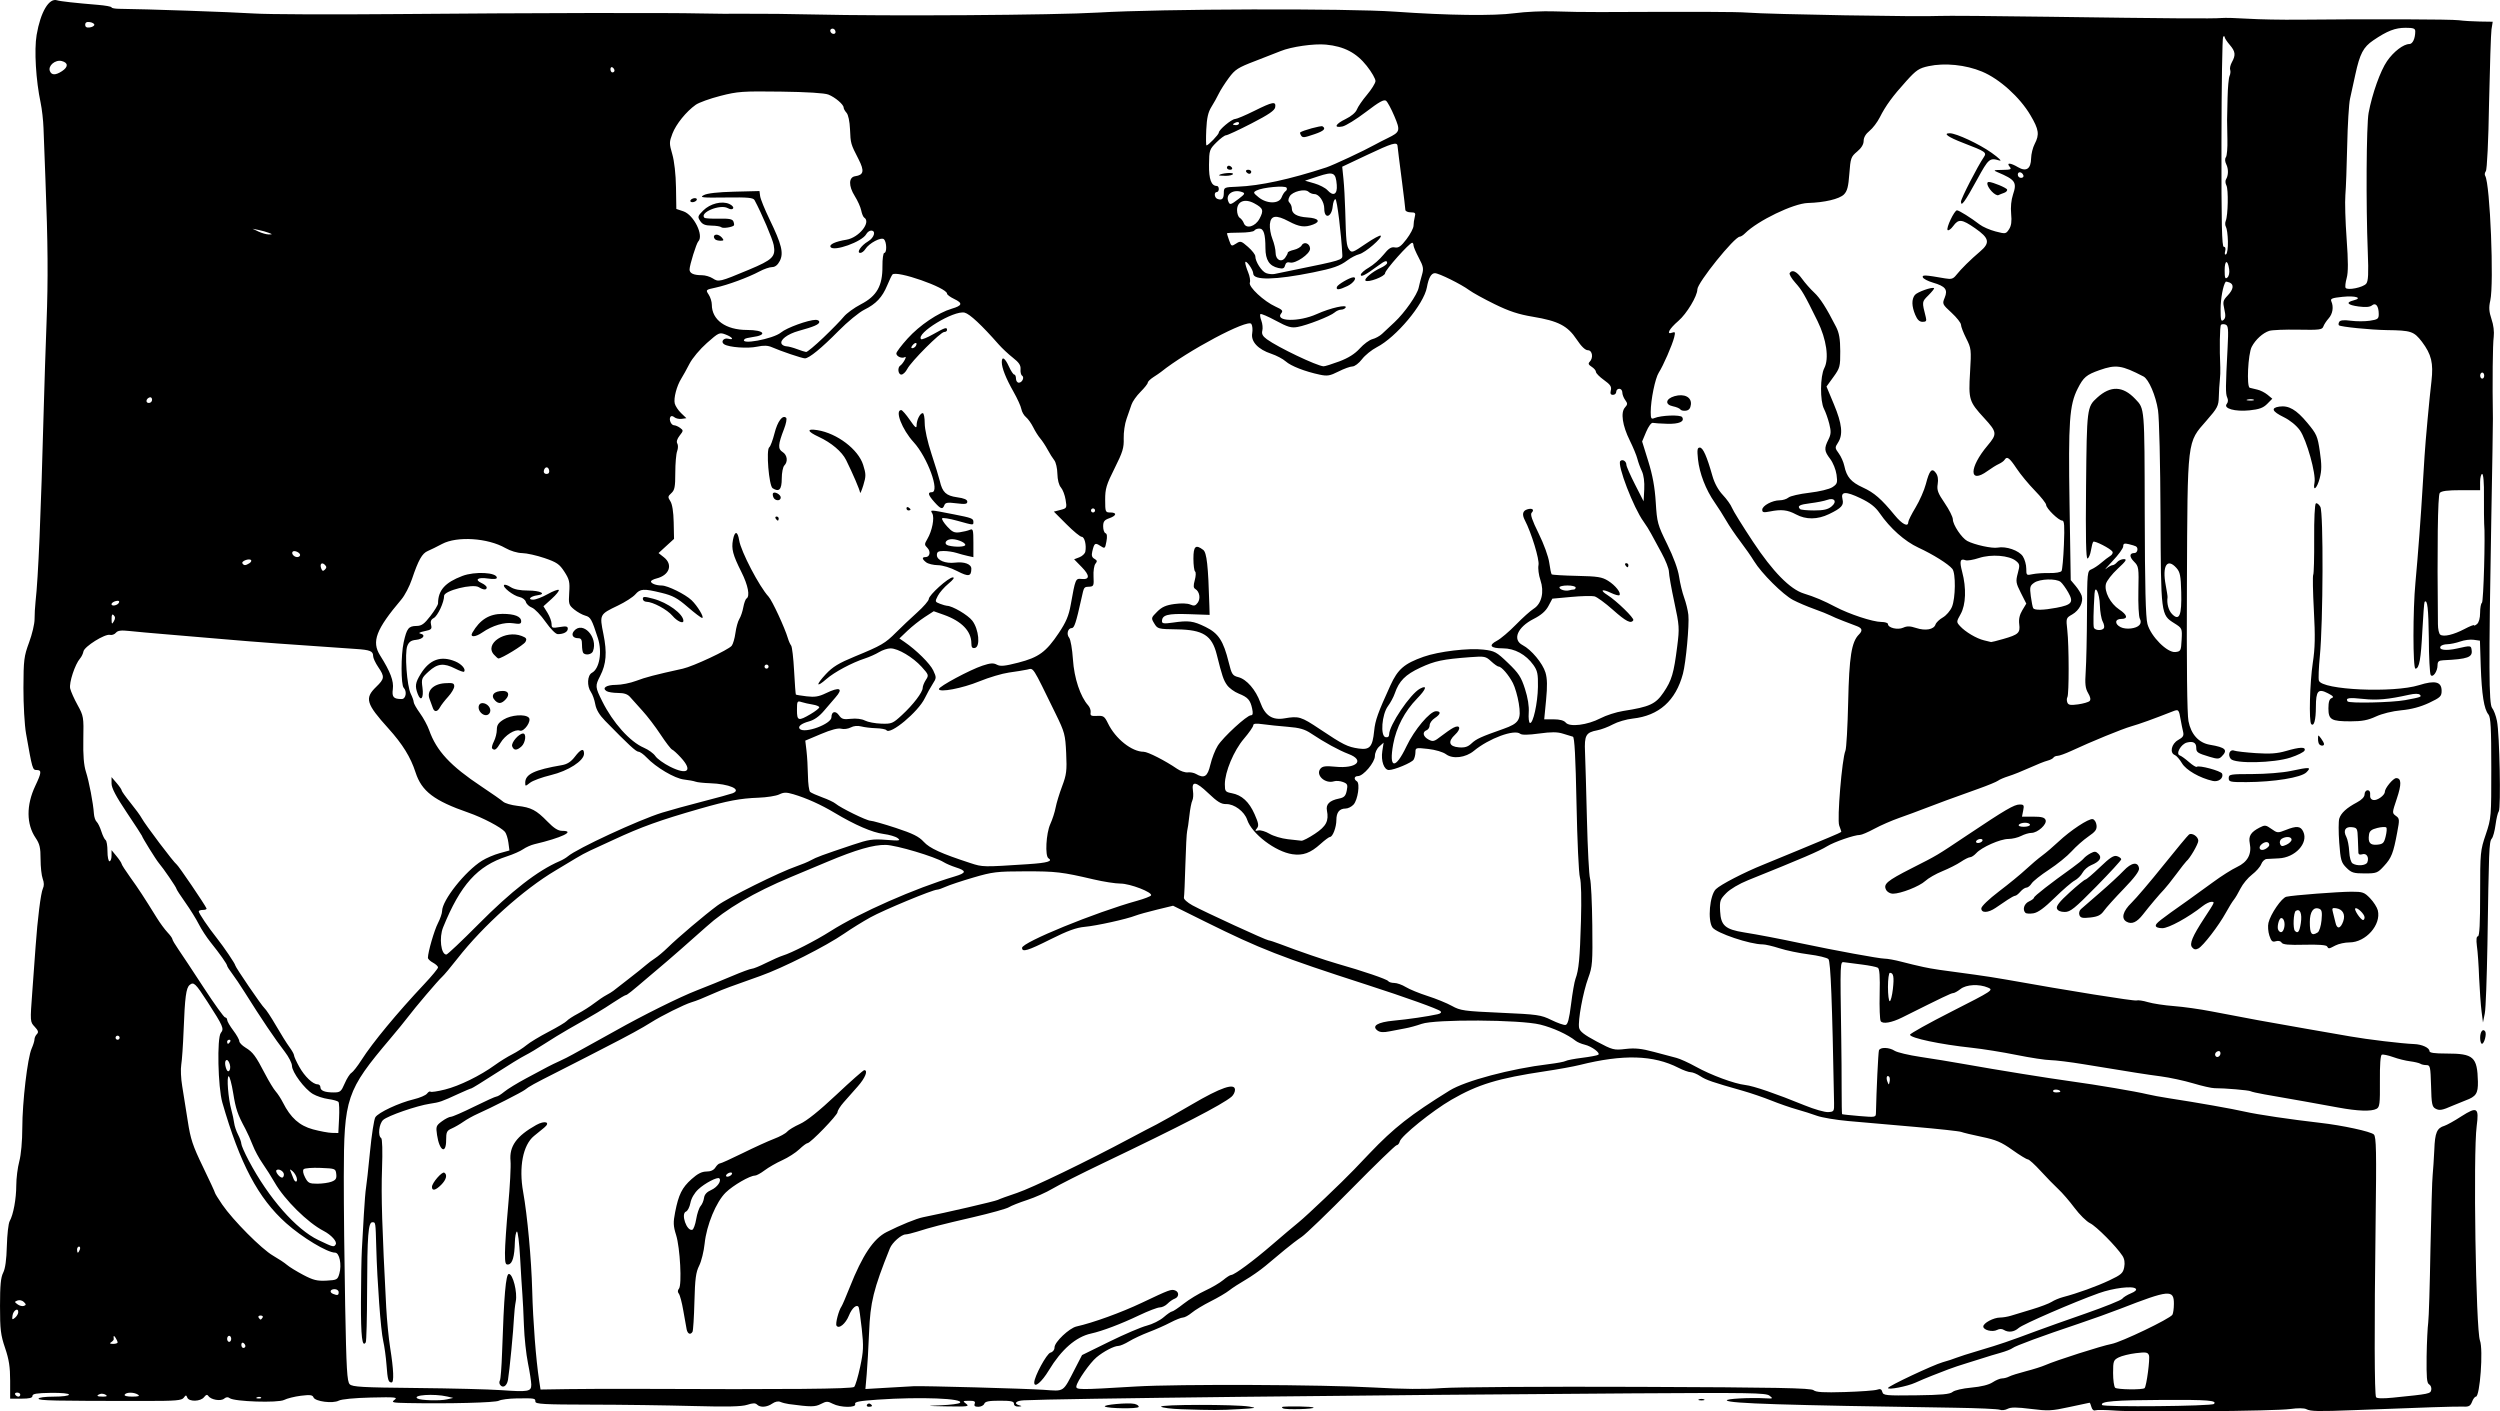 <?xml version="1.0"?>
<svg
    xmlns:rdf="http://www.w3.org/1999/02/22-rdf-syntax-ns#"
    xmlns="http://www.w3.org/2000/svg"
    xmlns:cc="http://web.resource.org/cc/"
    xmlns:dc="http://purl.org/dc/elements/1.1/"
    xmlns:svg="http://www.w3.org/2000/svg"
    xmlns:inkscape="http://www.inkscape.org/namespaces/inkscape"
    xmlns:sodipodi="http://sodipodi.sourceforge.net/DTD/sodipodi-0.dtd"
    xmlns:ns1="http://sozi.baierouge.fr"
    xmlns:xlink="http://www.w3.org/1999/xlink"
    id="svg2726"
    viewBox="0 0 1232.8 696"
    version="1.0"
  >
  <g
      id="layer1"
      transform="translate(175.29 -151.72)"
    >
    <path
        id="path2803"
        d="m867.73 847.3c-4.66-0.34-9.08-0.4-9.81-0.12-0.77 0.3-1.56-0.38-1.88-1.62-0.31-1.17-0.72-2.13-0.91-2.13-0.2 0-4.68 0.95-9.97 2.12-8.71 1.91-10.48 2-18.97 0.93-7.03-0.88-9.89-0.89-11.5-0.03-1.17 0.62-2.88 0.83-3.8 0.45s-10.9-0.83-22.18-1c-84.93-1.27-110.91-2.1-112.45-3.56-0.89-0.86 11.23-1.53 19.45-1.07 3.33 0.18 3.41 0.11 1.53-1.35-1.74-1.35-9.65-1.48-67.5-1.11-131.89 0.85-284.47 2.59-300.28 3.43-3.87 0.2-5.07 1.7-2 2.5 1.32 0.35 1.2 0.49-0.5 0.58-1.38 0.07-2.25-0.46-2.25-1.39 0-1.19-1.44-1.5-7.03-1.5-5.32 0-7.17 0.37-7.6 1.5-0.32 0.83-1.64 1.5-2.94 1.5-1.69 0-2.2-0.42-1.79-1.5 0.45-1.15-0.2-1.49-2.78-1.46-3.17 0.03-3.25 0.11-1.41 1.5 1.73 1.31 0.74 1.44-9.5 1.26-10.53-0.19-10.76-0.23-2.95-0.54 4.67-0.19 8.88-0.74 9.36-1.21 2.19-2.19-19.45-3.03-40.52-1.58-9.22 0.64-11.56 1.09-11.15 2.17 0.74 1.91-7.29 1.82-11.02-0.13-2.51-1.31-3.17-1.3-5.87 0.1-2.91 1.5-4.83 1.51-15.8 0.05-1.37-0.18-3.26-0.67-4.2-1.08-1.03-0.46-2.59-0.13-3.97 0.83-2.64 1.85-5.95 2.07-7.53 0.49-0.81-0.81-2.11-0.78-4.84 0.12-2.74 0.9-9.76 1.06-26.84 0.6-12.71-0.35-35.38-0.66-50.37-0.68-23.056-0.04-27.246-0.27-27.246-1.49 0-1.67-0.223-1.7-9.284-1.58-3.732 0.06-7.657 0.57-8.724 1.14-1.793 0.96-24.463 1.54-44.933 1.15-7.597-0.14-8.247-0.3-6.5-1.6 1.716-1.27 0.364-1.4-11.647-1.12-8.064 0.19-14.502 0.81-15.837 1.52-2.931 1.57-11.71 0.44-12.496-1.61-0.459-1.2-1.681-1.35-6.217-0.79-3.105 0.39-6.819 1.32-8.254 2.06-2.995 1.56-24.67 0.85-26.858-0.88-0.84-0.66-1.737-0.58-2.737 0.25-1.668 1.39-6.521 0.56-7.772-1.32-0.56-0.84-1.154-0.68-2.12 0.58-1.687 2.2-7.451 2.36-8.27 0.22-0.521-1.35-0.718-1.35-1.753 0.07-0.992 1.36-3.842 1.59-19.132 1.59-45.28 0-52.47-0.16-52.47-1.13 0-0.57 3.17-1 7.5-1 4.3 0 7.5-0.42 7.5-0.99 0-0.59-3.62-0.94-9-0.87-6.88 0.1-9 0.45-9 1.5 0 0.99-1.51 1.36-5.5 1.36h-5.5v-8.82c0-6.79-0.57-10.52-2.5-16.18-2.17-6.39-2.5-9.08-2.5-20.72 0-10.12 0.38-14.1 1.55-16.37 1.04-2 1.64-6.4 1.82-13.2 0.15-5.61 0.77-11.11 1.38-12.21 1.84-3.27 3.25-10.96 3.27-17.69 0-3.47 0.67-8.78 1.48-11.81 0.88-3.26 1.48-9.98 1.49-16.5 0.01-12.79 2.58-34.59 4.61-39.15 0.77-1.73 1.4-3.78 1.4-4.55s0.54-1.93 1.19-2.58c0.92-0.92 0.67-1.74-1.09-3.62-2.28-2.42-2.28-2.48-1.18-17.26 0.6-8.16 1.34-18.21 1.63-22.34 0.94-13.44 2.58-26.45 3.58-28.53 0.66-1.36 0.63-2.97-0.07-4.82-0.58-1.53-1.06-5.88-1.06-9.67 0-5.66-0.43-7.53-2.44-10.5-4.59-6.76-4.66-16.16-0.18-25.63 3.13-6.61 3.24-7.85 0.7-7.85-2.04 0-2.13-0.32-5.25-18-0.73-4.12-1.3-14.25-1.28-22.5 0.05-13.8 0.27-15.58 2.78-22.39 1.51-4.07 2.73-9.24 2.71-11.5-0.01-2.26 0.21-6.13 0.48-8.61 1.36-12.17 2.59-41.22 4.07-96 0.3-11.27 0.91-29.95 1.35-41.5 0.82-21.48 0.69-39.23-0.55-71-0.38-9.9-0.81-21.15-0.94-25s-0.77-9.47-1.41-12.5c-2.35-11.05-3.24-26.09-1.98-33.5 1.93-11.32 6.12-18.38 10.12-17.05 1.43 0.48 9.3 1.35 20.07 2.23 3.72 0.3 6.75 0.86 6.75 1.24 0 0.37 1.69 0.69 3.75 0.71 11.81 0.09 56.078 1.62 66.507 2.31 6.736 0.44 38.347 0.57 70.247 0.29 64.516-0.57 134.71-0.71 150-0.31 5.5 0.15 15.85 0.22 23 0.15 7.15-0.06 21.78 0.09 32.5 0.35 37.04 0.89 118.93 0.34 140.5-0.94 31.02-1.85 122.68-2.12 146.5-0.44 26.18 1.85 48.54 2.14 58.85 0.76 5.31-0.71 14.15-1.12 19.65-0.91 5.5 0.22 15.63 0.37 22.5 0.34 48.34-0.21 67.27-0.14 72.5 0.26 11.15 0.87 86.07 2.17 95 1.65 2.75-0.16 27.05 0.02 54 0.41 58.31 0.83 80.95 0.99 85 0.61 1.65-0.16 7.5 0 13 0.35s16.75 0.56 25 0.48c35.47-0.37 75.29-0.23 78.99 0.27 2.2 0.3 6.9 0.59 10.4 0.64l6.3 0.1-0.6 3.75c-0.3 2.07-0.8 18.38-1.2 36.25-0.3 18.75-1 33.01-1.6 33.71-0.5 0.66-0.7 1.7-0.3 2.29 2.4 3.86 4.4 53.11 2.5 61.52-0.8 3.45-0.6 5.46 0.6 9.11 1 2.85 1.4 6.27 1.1 8.77-0.5 3.38-0.7 22.44-0.4 40.35 0 2.07-0.3 24.45-0.8 49.75-1.3 72.69-1.2 90.9 0.4 92.9 0.8 0.94 1.9 3.82 2.4 6.41 1.3 6.25 2 43.07 0.9 44.54-0.5 0.63-1.2 3.62-1.6 6.63s-1.2 6.11-1.9 6.89c-1.3 1.53-1.4 5.95-2.1 52.13-0.3 16.23-0.8 31.53-1.3 34l-0.9 4.5-0.7-5.5c-0.4-3.02-0.9-10.45-1.2-16.5-0.2-6.05-0.7-13.13-1.1-15.75-0.4-3.15-0.2-4.75 0.5-4.75 0.8 0 1.1-6.47 1.1-21.04 0-20.31 0.1-21.34 2.8-29.25 2.7-8.07 2.7-8.63 2.7-32.8 0-19.75-0.3-24.94-1.4-26.31-2.2-2.6-3.3-9.82-3.8-23.74l-0.4-12.65-3.1-0.44c-1.6-0.25-4.6 0.13-6.6 0.85-2 0.71-4.9 1.32-6.4 1.34s-2.9 0.5-3.3 1.05c-1.1 1.81 2.6 2.3 8.1 1.07 6.8-1.53 6.9-1.53 7.2 0.72 0.6 3.6-1.9 4.51-14 5.07-2.2 0.11-2.8 0.62-2.8 2.44 0 3.09-2.4 6.44-3.4 4.78-0.4-0.67-0.9-8.8-0.9-18.07-0.2-14.84-0.7-19.41-2.1-17.93-0.2 0.23-0.7 6.67-1.1 14.32-0.7 13.81-1.5 18.59-3.4 18.59-1.3 0-1.3-29.02 0-42.48 1.3-14.03 2.7-32.99 3.5-46.52 0.4-6.32 0.8-13.52 1-16 0.4-6.73 2.4-28.49 3.4-36.78 1-8.94 0-13.14-4.7-19.41-4-5.15-5.3-5.59-17.3-5.75-7.92-0.11-22.87-1.61-23.63-2.37-0.31-0.3-0.23-1.08 0.17-1.73 0.5-0.8 2.32-0.97 5.7-0.52 2.73 0.36 6.95 0.36 9.37 0 3.93-0.59 4.4-0.95 4.39-3.3-0.02-3.95-1.47-5.81-3.32-4.28-1.01 0.84-3.11 1.02-6.57 0.56-5.54-0.73-6.59-2-2.52-3.02 4.73-1.19 0.93-2.42-5.43-1.75-5.23 0.54-6.13 0.91-5.53 2.25 1.22 2.75 0.67 6.17-1.37 8.43-1.07 1.2-2.23 2.98-2.58 3.96-0.56 1.59-1.89 1.76-12.4 1.56-6.47-0.12-12.89 0.14-14.27 0.58-3.19 1.03-6.78 4.3-8.65 7.88-1.83 3.52-2.6 19.7-0.97 20.19 0.62 0.19 2.3 0.59 3.75 0.91 1.44 0.31 3.69 1.45 5 2.52l2.37 1.96-2.51 2.55c-1.94 1.97-3.92 2.69-8.71 3.19-7.17 0.75-13.1-0.93-11.22-3.19 0.66-0.8 0.75-2.01 0.22-3.12-0.87-1.84-0.84-5.15 0.18-24.59 0.48-9.17 0.33-10.87-0.99-11.38-0.85-0.33-1.87-0.28-2.26 0.11-0.61 0.62-0.79 11.69-0.35 21.04 0.08 1.65-0.02 4.47-0.23 6.25-0.21 1.79-0.43 5.48-0.5 8.2-0.12 4.53-0.62 5.5-6.06 11.72-9.68 11.08-9.34 8.23-9.67 80.83-0.18 40.03 0.09 63.91 0.76 67.38 1.26 6.53 5.08 10.73 10.58 11.66 7.76 1.31 9.02 2.57 5.78 5.8-1.28 1.28-2.08 1.3-6.03 0.11-5.88-1.77-6.49-2.18-6.49-4.45 0-2.47-1.54-3.33-4.59-2.56-2.95 0.74-5.69 5.64-3.55 6.35 0.74 0.24 2.8 1.73 4.6 3.31 1.79 1.57 3.5 2.61 3.81 2.31 0.94-0.94 11.96 2.02 12.47 3.36 0.86 2.22-1.74 4.26-4.6 3.61-6.45-1.47-13.18-5.34-15.18-8.73-1.13-1.91-2.7-3.72-3.5-4.03-2.7-1.03-1.72-5.56 1.59-7.41 2.51-1.4 2.94-2.15 2.44-4.21-0.33-1.37-0.84-3.85-1.12-5.5-0.94-5.46-1.04-5.57-4.08-4.38-9.32 3.67-16.35 6.21-20.29 7.32-4.45 1.26-19.65 7.48-29.68 12.15-2.86 1.33-5.87 2.41-6.69 2.41-0.83 0-1.76 0.4-2.06 0.89s-1.65 1.17-2.99 1.51c-1.35 0.33-5.29 1.91-8.76 3.49-3.48 1.58-8.12 3.44-10.32 4.12-2.2 0.69-4.55 1.69-5.23 2.23s-4.95 2.31-9.5 3.93c-13.2 4.71-20.87 7.53-26.77 9.83-3.02 1.19-8.57 3.23-12.32 4.55-3.76 1.31-9.35 3.75-12.43 5.42s-6.27 3.03-7.09 3.03c-2.75 0-12.63 3.41-16.18 5.58-3.92 2.41-12.14 5.94-38.98 16.74-4.39 1.77-8.86 4.41-10.79 6.39-3.05 3.11-3.28 3.8-3 8.98 0.37 7 2.54 8.9 11.8 10.38 7.03 1.12 17.42 3.11 28.49 5.46 16.36 3.46 38.22 7.47 40.71 7.47 1.48 0 5.31 0.7 8.5 1.55 3.18 0.84 8.04 2.01 10.79 2.59 4.74 1 7.6 1.43 25.5 3.8 4.13 0.55 11.1 1.64 15.5 2.43 30.16 5.41 62.98 10.66 64.05 10.26 0.69-0.27 3.22 0.1 5.61 0.82s8.17 1.6 12.84 1.95c4.68 0.36 13 1.53 18.5 2.61 14.8 2.9 31.29 5.93 46.5 8.53 7.43 1.27 17.33 2.99 22 3.83 8.3 1.48 25.49 3.53 31.49 3.76 3.8 0.14 7.5 1.84 7.5 3.44 0 0.88 2.4 1.23 8.4 1.23 13.4 0 15.2 1.63 15.5 13.88 0.1 5.78-0.9 7.34-6.1 9.24-1.8 0.68-4.6 1.83-6.3 2.56-5.2 2.3-6.6 2.55-8.5 1.5-1.7-0.87-2-2.4-2.2-11.24-0.3-9.47-0.4-10.24-2.3-10.24-1.1 0-2.5-0.31-3-0.69-0.6-0.37-2.9-0.91-5-1.18-2.2-0.27-6-1.21-8.4-2.09-2.5-0.88-4.98-1.41-5.57-1.18-0.69 0.26-1.03 4.9-0.96 13.08 0.09 11.15-0.11 12.79-1.66 13.62-2.58 1.38-9.25 1.15-18.9-0.64-8.18-1.52-24.02-4.35-36.42-6.49-3.26-0.57-6.3-1.26-6.76-1.54-0.82-0.51-12.99-1.54-17.82-1.51-1.37 0.01-6.1-1.06-10.5-2.38-4.4-1.31-11.6-2.87-16-3.45-7.7-1.02-11.77-1.66-38-5.97-6.6-1.09-13.96-2-16.37-2.03-2.41-0.02-9.97-1.18-16.8-2.56-6.84-1.39-16.79-2.98-22.13-3.55-15.34-1.63-30.25-4.78-30.36-6.41-0.04-0.54 9.25-5.72 20.63-11.5 20.15-10.24 20.62-10.55 17.87-11.73-4.46-1.9-10.71-1.58-13.61 0.7-1.4 1.1-3.03 2-3.62 2-0.93 0-4.89 1.9-25.11 12-5.21 2.61-9.65 3.37-10.61 1.82-0.44-0.71-0.67-6.76-0.51-13.44 0.21-8.64-0.05-12.37-0.9-12.89-0.66-0.41-4.19-1.12-7.84-1.58s-7.54-0.96-8.64-1.12c-2.18-0.31-2.14-1.28-1.56 37.71 0.11 7.15 0.2 18.39 0.19 24.98-0.01 6.58 0.1 12.08 0.22 12.21 0.13 0.13 3.93 0.54 8.45 0.92 8.17 0.68 8.2 0.67 8.25-1.71 0.22-10.66 1.13-29.63 1.47-30.65 0.57-1.69 5.05-1.58 7.77 0.2 1.22 0.79 6.94 2.15 12.71 3.01 5.78 0.85 15.45 2.44 21.5 3.52 16.32 2.92 41.65 7 53 8.55 12.01 1.64 31.99 5.02 37.23 6.31 2.08 0.51 6.92 1.41 10.77 2 14.35 2.21 31.21 5.19 37.5 6.63 6.17 1.41 22.77 3.87 37 5.49 11.06 1.25 25.12 4.3 26.59 5.77 1.17 1.18 1.31 8.23 0.85 43.59-0.67 52.07-0.59 84.63 0.23 85.95 0.39 0.64 3.38 0.72 8.22 0.23 18.3-1.84 18.6-1.9 19-3.9 0.2-1.05-0.3-2.26-1.1-2.69-1.1-0.62-1.3-3.51-1.2-13.69 0.1-7.09 0.5-14.66 0.8-16.81s0.8-18.53 1.1-36.41c0.4-17.87 0.8-34.3 1.1-36.5 0.2-2.2 0.6-7.69 0.8-12.21 0.3-8.53 1.3-10.75 5-11.85 1.1-0.35 5-2.47 8.4-4.71 7.7-4.9 8.7-4.27 7.5 4.77-1.8 13.62-0.4 100.41 1.6 105.82 1.7 4.41 0 27.68-2 27.68-0.5 0-1.4 1.14-1.9 2.54-0.8 2.05-1.6 2.5-4.2 2.37-3-0.15-20.3 0.41-53.79 1.73-17.98 0.7-21.62 0.63-23.72-0.47-1.06-0.56-4.25-0.59-7.91-0.08-7.51 1.05-74.62 1.65-86.35 0.78zm48.72-3.27c1.71-1.71-2.97-2.09-24.65-1.99-24.37 0.11-31.63 0.71-30.51 2.52 0.68 1.1 54.05 0.59 55.16-0.53zm-871.24-2.27l3-0.7-3-0.7c-6.453-1.49-17.443-0.75-14.63 0.99 1.539 0.95 11.181 1.22 14.63 0.41zm-91.771-0.93c-0.332-0.33-1.194-0.37-1.916-0.08-0.798 0.32-0.561 0.56 0.604 0.6 1.054 0.05 1.645-0.19 1.312-0.52zm-118.73-1.4c0-0.55-0.7-1-1.55-1-0.86 0-1.29 0.45-0.95 1s1.05 1 1.56 1c0.52 0 0.94-0.45 0.94-1zm42.09 0.08c-0.77-0.49-2.01-0.66-2.75-0.38-2.11 0.81-1.57 1.3 1.41 1.29 2.01-0.01 2.37-0.26 1.34-0.91zm15.91-0.08c-1.96-1.26-5.71-1.26-6.5 0-0.37 0.61 1.07 1 3.7 0.99 3.15-0.01 3.9-0.28 2.8-0.99zm894.85-1.31c0.94-0.82 4.95-1.75 9.24-2.14 4.84-0.44 8.63-1.38 10.5-2.61 1.6-1.06 3.71-1.93 4.68-1.93s2.54-0.42 3.5-0.93c0.95-0.51 4.66-1.68 8.23-2.6 3.58-0.92 7.85-2.27 9.5-3 5.32-2.34 27.86-9.55 32.72-10.46 4.81-0.9 28.68-12.35 30.02-14.39 0.4-0.62 0.74-3.03 0.75-5.36 0.03-7.21-2.28-7-26.35 2.37-4.87 1.9-14.1 5.21-20.5 7.36-18.06 6.05-31.39 10.97-32.71 12.06-0.66 0.55-3.38 1.61-6.06 2.36s-6.22 1.81-7.87 2.37-5.47 1.75-8.5 2.66c-3.02 0.91-7.18 2.3-9.25 3.1-2.06 0.8-5.66 2.2-8 3.1-2.33 0.91-6.07 2.48-8.29 3.49-3.97 1.81-13.46 3.65-13.46 2.61 0-0.9 22.27-11.39 27-12.72 2.48-0.69 5.4-1.64 6.5-2.12 1.1-0.47 6.5-2.2 12-3.82 9.78-2.9 13.75-4.25 28-9.57 3.85-1.44 14.65-5.28 24-8.53 9.34-3.26 17.44-6.52 18-7.25 0.55-0.73 2.49-1.94 4.31-2.68 2.1-0.85 2.96-1.69 2.35-2.3-1.5-1.5-11.02-0.33-18.16 2.22-12.51 4.48-37.51 15.33-39.56 17.17-2.24 2.01-5.09 2.36-7.38 0.91-0.88-0.56-2.14-0.54-3.23 0.04-2.29 1.22-6.83 0.1-6.83-1.68 0-1.7 5.1-4.42 8.31-4.42 1.32 0 3.7-0.4 5.3-0.89 1.59-0.49 6.27-1.91 10.39-3.15 4.13-1.23 8.51-2.9 9.73-3.7 1.23-0.8 3.7-1.84 5.5-2.32 7.2-1.89 16.62-5.29 22.95-8.28 5.87-2.77 6.75-3.56 7.31-6.49 0.42-2.22 0.13-4.1-0.88-5.64-3.05-4.66-12.92-14.58-15.97-16.06-1.72-0.83-5.16-4.22-7.64-7.54-2.47-3.31-6.07-7.48-8-9.26-1.92-1.78-5.85-5.81-8.72-8.95-2.87-3.15-5.71-5.72-6.32-5.72-0.6 0-4.04-2.1-7.63-4.66-5.39-3.84-8.04-4.98-15.05-6.44-4.67-0.97-9.24-2.07-10.14-2.43s-11.31-1.5-23.14-2.52c-11.82-1.03-26.48-2.31-32.57-2.85-6.1-0.54-13.07-1.72-15.5-2.61-2.44-0.89-6.9-2.31-9.93-3.15-3.02-0.84-8.65-2.79-12.5-4.34-3.85-1.54-10.15-3.7-14-4.79-15.15-4.29-18.11-5.31-21-7.21-1.65-1.09-3.8-1.99-4.79-1.99-0.98 0-3.68-0.97-5.99-2.15-12.4-6.33-27.27-6.76-48.72-1.41-3.02 0.76-10.67 2.15-17 3.09-23.27 3.48-33.19 6.49-46.29 14.07-9.4 5.44-24.75 17.84-25.46 20.56-0.26 1.01-0.95 1.83-1.53 1.83s-10.54 9.64-22.13 21.41c-11.6 11.78-22.71 22.49-24.71 23.82-1.99 1.32-5.73 4.18-8.32 6.34-2.58 2.16-6.86 5.73-9.51 7.93-2.64 2.2-7.16 5.35-10.02 7-2.87 1.65-6.41 3.96-7.87 5.12-1.46 1.17-5.58 3.59-9.16 5.38-3.57 1.8-7.77 4.33-9.32 5.64-1.56 1.3-3.52 2.36-4.36 2.36-0.83 0-3.61 1.11-6.17 2.45-2.55 1.35-7.35 3.47-10.65 4.72-3.3 1.26-7.67 3.3-9.73 4.56-2.05 1.25-4.43 2.27-5.3 2.27-2.08 0-7.29 2.72-10.77 5.63-3.22 2.68-9.5 11.66-9.91 14.18-0.32 1.89 0.96 1.9 29.21 0.2 20.78-1.25 92.8-0.95 117.5 0.49 14.39 0.83 24.94 0.92 33.5 0.29 6.88-0.51 50.57-0.79 97.1-0.61 68.45 0.26 84.9 0.58 86.2 1.65 1.21 1.01 4.9 1.23 15.4 0.91 7.59-0.23 14.75-0.75 15.92-1.16 1.59-0.56 2.23-0.28 2.59 1.12 0.46 1.72 1.65 1.84 16.74 1.65 12.55-0.16 16.62-0.54 17.9-1.66zm-700.86-3.55c-0.011-1.45-0.75-6.24-1.642-10.64s-1.786-12.72-1.985-18.5c-0.2-5.77-0.546-12.75-0.77-15.5-0.223-2.75-0.731-10.95-1.128-18.22-0.398-7.28-1.113-12.99-1.589-12.69-0.477 0.29-0.92 2.64-0.985 5.22-0.179 7.09-1.189 10.63-3.139 11-1.501 0.29-1.743-0.5-1.743-5.68 0-3.32 0.716-13.81 1.59-23.33 0.874-9.51 1.391-19.42 1.149-22.02-0.673-7.22 2.915-12.25 12.654-17.72 4.3-2.41 7.314-1.44 3.97 1.29-1.024 0.83-3.298 2.69-5.053 4.12-5.439 4.45-7.543 15.34-5.336 27.62 2.078 11.56 4.057 33.13 4.464 48.65 0.399 15.22 1.846 34 3.411 44.26l0.687 4.5 13.48-0.21c7.42-0.12 22.93-0.17 34.48-0.12 74.14 0.33 105.69 0.04 106.7-0.96 0.6-0.6 1.93-5.05 2.96-9.9 1.64-7.69 1.74-10.07 0.79-18.77-0.6-5.48-1.3-10.3-1.55-10.71-0.97-1.56-3.3 0.49-4.79 4.2-1.63 4.07-4.98 6.79-6.12 4.96-0.62-1.01 1.09-7.52 2.48-9.49 0.39-0.55 2.23-4.82 4.08-9.5 6.23-15.72 11.69-23.9 18.16-27.16 6.86-3.47 14.71-6.66 17.94-7.3 11.22-2.23 35.59-7.88 36.85-8.54 0.83-0.43 5.1-1.99 9.5-3.45 7.4-2.47 34.59-15.6 56-27.06 4.95-2.64 10.67-5.64 12.71-6.65 2.03-1.01 9.85-5.44 17.37-9.84 14.56-8.54 21.42-10.86 21.42-7.28 0 1.09-0.78 2.63-1.75 3.43-4.73 3.94-24.51 14.16-63.75 32.93-10.45 5-21.47 10.57-24.5 12.38-3.02 1.81-8.65 4.32-12.5 5.57-3.85 1.26-7.9 2.86-9 3.57s-8.97 2.91-17.5 4.89c-16.28 3.78-20.76 4.94-27.78 7.16-2.36 0.74-4.88 1.35-5.62 1.35-2.1 0-6.64 4.01-7.79 6.88-8.12 20.26-9.65 26.48-10.26 41.62-0.29 7.15-0.81 16.32-1.16 20.37l-0.64 7.37 10.88-0.64c5.98-0.35 11.77-0.68 12.87-0.74 4.42-0.24 55.6 1.17 64.14 1.77 10.46 0.73 9.32 1.51 15.58-10.63l3.35-6.5 13.47-6.62c7.4-3.64 15.71-7.19 18.46-7.89s6.48-2.56 8.29-4.13 3.68-2.86 4.16-2.86 3.05-1.71 5.71-3.81c2.67-2.1 7.47-5.02 10.68-6.49s7.18-3.8 8.83-5.18c1.64-1.38 3.41-2.52 3.94-2.52 1.56 0 11.05-7.01 20.29-15 4.77-4.12 10.63-9.07 13.01-11 3.96-3.19 21.6-19.97 27.34-26 1.31-1.37 4.72-4.94 7.57-7.93 12.11-12.7 20.23-19.07 39.51-31.02 7.73-4.79 30.25-10.78 48.88-13.01 3.97-0.48 7.71-1.18 8.32-1.55 0.61-0.38 4.26-1.09 8.11-1.57s7.43-1.15 7.96-1.48c1.34-0.82-3.11-4.16-6.67-5.01-1.61-0.38-3.6-1.23-4.43-1.89-3.92-3.13-11.14-6.44-17.47-8.01-9.94-2.47-51.85-2.71-58.53-0.34-2.47 0.87-6.07 1.86-8 2.19-1.92 0.34-5.41 1-7.74 1.48-3.03 0.62-4.74 0.51-5.96-0.38-3.08-2.26 0.01-4.15 7.97-4.89 7.01-0.65 16.72-2.07 21.63-3.16 1.53-0.34 2.05-0.88 1.43-1.5-1.07-1.07-17.34-6.91-36.33-13.04-42.51-13.73-52.4-17.59-79.52-31.02l-16.02-7.95-7.98 1.94c-4.39 1.07-9.1 2.38-10.48 2.92-4.46 1.75-19.35 5.04-25.09 5.55-4.14 0.37-8.46 1.94-16.73 6.08-11.44 5.74-14.18 6.57-14.18 4.28 0-2.72 36.09-17.48 56.78-23.22 3.45-0.96 6.52-2.14 6.82-2.63 0.92-1.49-10.32-5.84-15.09-5.84-2.43 0-8.38-0.92-13.22-2.06-15.63-3.66-18.55-4.01-33.88-3.98-13.84 0.02-15.95 0.28-25.5 3.08-5.72 1.68-11.82 3.71-13.56 4.51-1.73 0.8-3.64 1.45-4.23 1.45-2.18 0-26.36 10.04-32.9 13.66-3.69 2.04-9.51 5.64-12.92 8-8.99 6.21-30.3 16.98-41.3 20.87-14.95 5.3-18.26 6.52-22 8.17-6.71 2.96-9.51 4.09-12 4.83-3.64 1.1-14.79 6.65-20 9.96-4.21 2.68-11.44 6.63-22 12.02-2.47 1.26-6.75 3.47-9.5 4.9s-9.5 4.88-14.996 7.65c-11.109 5.61-13.654 7.01-15.643 8.62-1.444 1.16-16.677 8.91-23.357 11.87-2.2 0.98-5.35 2.73-7 3.9s-4.237 2.66-5.75 3.32c-2.418 1.05-2.75 1.74-2.75 5.71 0 7.23-3.311 5.4-4.483-2.48-0.626-4.21-0.467-4.66 2.366-6.75 1.67-1.24 3.664-2.25 4.431-2.25s5.938-2.25 11.491-5c5.554-2.75 10.535-5 11.07-5 0.534 0 2.244-1.06 3.799-2.35 1.554-1.3 6.426-4.28 10.826-6.63s9.125-4.87 10.5-5.61 4.075-2.05 5.996-2.91c1.93-0.87 4.85-2.35 6.5-3.29 1.65-0.95 5.7-3.19 9-4.98s8.7-4.78 12-6.65c13.47-7.6 31.78-16.69 40.13-19.92 4.88-1.89 12.68-5.06 17.34-7.05 4.65-1.98 9.05-3.61 9.78-3.61 0.72 0 3.89-1.29 7.03-2.87 3.15-1.57 6.85-3.2 8.22-3.62 4.3-1.29 16.2-7.38 23.5-12.02 14.38-9.13 41.91-21.26 61.28-27.01 5.88-1.75 5.98-2.76 0.46-4.51-2.05-0.66-4.69-1.79-5.86-2.52-4.38-2.74-23.34-8.39-28.56-8.52-6-0.14-14.61 2.34-28.79 8.29-5.24 2.2-13.35 5.6-18.03 7.55-18.32 7.66-31.98 15.7-41.82 24.62-5.41 4.9-19.99 17.65-23.18 20.26-0.82 0.68-3.07 2.58-5 4.23-8.74 7.48-10.8 9.12-11.43 9.12-0.36 0-3.2 1.69-6.31 3.75-5.34 3.55-8.07 5.18-21.95 13.05-3.19 1.82-8.506 5.07-11.806 7.22-3.3 2.16-7.575 4.71-9.5 5.67-1.925 0.95-8.567 5.02-14.759 9.03-6.193 4-11.509 7.28-11.813 7.28-0.305 0-3.113 1.19-6.241 2.63-8.47 3.91-9.295 4.2-14.187 4.93-6.484 0.97-20.761 5.92-23.048 7.99-2.052 1.85-2.72 7.86-0.993 8.93 0.581 0.36 0.75 6.39 0.429 15.31-0.471 13.06 0.019 29.21 2.069 68.21 0.333 6.33 1.215 15.33 1.961 20 1.699 10.65 1.954 17 0.682 17-1.594 0-1.955-1.24-2.497-8.63-0.283-3.85-1.024-9.23-1.648-11.94-1.184-5.15-2.937-28.79-3.404-45.93-0.348-12.77-0.305-12.5-1.922-12.5-2.037 0-2.53 6.43-2.598 33.87-0.033 13.41-0.33 24.81-0.659 25.34-1.758 2.84-2.427-2.73-2.375-19.79 0.031-10.4 0.235-22.07 0.452-25.92s0.663-11.72 0.99-17.5c0.328-5.77 0.805-11.62 1.061-13 0.256-1.37 1.132-9.34 1.947-17.7 0.815-8.37 2.004-16.05 2.643-17.07 1.461-2.34 11.676-7.12 18.898-8.85 3.019-0.72 5.988-1.99 6.599-2.83 0.611-0.83 1.374-1.25 1.696-0.93 0.321 0.32 3.543-0.16 7.16-1.07 7.083-1.77 17.328-6.79 24.557-12.03 2.475-1.8 6.353-4.2 8.617-5.34 2.264-1.15 5.414-3.17 7-4.5 1.586-1.34 6.483-4.3 10.883-6.59s8.446-4.71 8.996-5.37c0.55-0.67 3.03-2.29 5.5-3.59 2.48-1.31 6.08-3.6 8-5.09 1.93-1.49 4.6-3.3 5.94-4.01s2.92-1.68 3.5-2.14c0.59-0.47 3.99-3.11 7.56-5.88 3.58-2.76 7.4-5.82 8.5-6.8 1.1-0.97 3.13-2.49 4.5-3.37 1.38-0.88 4.19-3.24 6.25-5.26 5.13-5.01 18.15-16.05 24.48-20.73 5.31-3.94 30.82-16.59 39.09-19.4 2.5-0.85 5.7-2.19 7.11-2.98 2.67-1.49 5.37-2.49 20.57-7.59 7.93-2.66 9.9-2.95 16.5-2.44 6.62 0.51 7.29 0.41 5.68-0.85-1.01-0.78-4.16-1.71-7-2.07-5.44-0.68-14.12-4.43-24.18-10.46-6.64-3.98-13.78-7.2-20.25-9.12-3.48-1.03-4.74-1.01-7 0.09-1.51 0.74-6.12 1.47-10.25 1.62-9 0.33-15.08 1.48-29 5.47-19.64 5.64-28.68 8.89-42.5 15.31-4.4 2.05-9.57 4.43-11.5 5.3-1.92 0.88-5.07 2.57-7 3.77-1.92 1.19-6.42 3.9-9.996 6.01-15.799 9.34-35.741 27.24-48.446 43.49-3.224 4.13-6.622 8.18-7.55 9-1.934 1.72-13.275 15.06-17.004 20-1.375 1.83-5.2 6.51-8.501 10.41-21.74 25.7-22.908 29.16-22.963 68.09-0.019 14.3 0.282 42.84 0.67 63.42 0.599 31.79 0.939 37.66 2.252 38.97 1.316 1.32 6.213 1.59 32.794 1.85 17.187 0.17 35.973 0.64 41.748 1.05 13.572 0.96 15.006 0.7 14.981-2.65zm-15.481-0.14c-0.34-0.55-0.332-1.46 0.016-2.02 0.349-0.57 0.826-6.75 1.06-13.75 0.947-28.35 1.847-38.73 3.359-38.73 1.992 0 4.275 9.08 3.397 13.5-0.382 1.93-0.778 5.53-0.881 8-0.248 5.98-2.243 26.66-2.967 30.75-0.555 3.15-2.687 4.35-3.984 2.25zm263.5-0.95c0-2.95 6.12-14.26 7.98-14.75 1.21-0.32 2.02-1.36 2.02-2.6 0-2.6 7.27-9.5 10.84-10.3 8.15-1.82 22.07-6.87 32.16-11.66 13.75-6.53 14.58-6.84 16.5-6.1 2.05 0.79 1.9 3.29-0.25 4.06-0.96 0.34-2.55 1.45-3.53 2.46-0.99 1.02-2.7 1.84-3.81 1.84-1.12 0-5.71 1.76-10.22 3.91-8.94 4.27-18.22 7.78-23.69 8.98-7.45 1.63-14.59 7.85-20.79 18.11-3.53 5.85-7.21 8.94-7.21 6.05zm-171.42-26.3c-0.25-1.23-0.99-5.4-1.65-9.25-0.65-3.85-1.64-7.56-2.18-8.25-0.66-0.83-0.64-1.67 0.05-2.5 1.53-1.84 0.56-20.21-1.4-26.43-1.41-4.5-1.48-6.19-0.48-11.3 1.71-8.69 3.38-12.06 8.08-16.27 2.97-2.67 5.08-3.75 7.35-3.75 2.09 0 3.6-0.68 4.42-2 0.69-1.1 1.68-2 2.21-2 0.52 0 5.58-2.28 11.24-5.08s12.61-5.96 15.44-7.04c2.84-1.07 5.75-2.66 6.46-3.52 0.72-0.86 3.57-2.58 6.34-3.83 3.33-1.49 9.44-6.39 17.95-14.39 7.1-6.68 13.29-12.14 13.75-12.14 2.03 0 0.5 3.86-3.18 8-2.19 2.48-5.34 6.03-6.98 7.9-1.65 1.88-3 4.03-3 4.79 0 1.5-13.36 15.31-14.81 15.31-0.49 0-2.31 1.36-4.05 3.02-1.73 1.66-5.51 4.08-8.39 5.39-2.89 1.3-6.8 3.55-8.69 4.98-1.89 1.44-4.05 2.61-4.78 2.61-2.5 0-10.76 4.78-14.4 8.33-4.73 4.61-9.48 16.08-10.41 25.17-0.4 3.85-1.61 8.77-2.7 10.93-1.62 3.21-2.05 6.43-2.34 17.78-0.19 7.63-0.62 14.3-0.95 14.83-1.03 1.67-2.42 1.05-2.9-1.29zm4.73-54.32c0.45-2.7 1.43-5.59 2.17-6.42s1.5-2.63 1.68-4.01c0.23-1.69 1.39-2.96 3.58-3.92 2.94-1.3 5.17-4.5 3.96-5.71-0.88-0.88-7.15 2.38-10.38 5.41-1.93 1.81-3.45 4.44-3.87 6.69-0.39 2.03-1.36 3.95-2.17 4.26-2.7 1.03 0.37 9.89 3.11 8.98 0.6-0.2 1.47-2.58 1.92-5.28zm17.69-22.5c0-0.48-0.67-0.6-1.5-0.29-0.82 0.32-1.5 0.97-1.5 1.44s0.68 0.6 1.5 0.29c0.83-0.32 1.5-0.97 1.5-1.44zm-148 6.65c0-1.97 4.978-7.71 6.091-7.02 1.611 1 0.972 3.47-1.545 5.99-2.755 2.75-4.546 3.16-4.546 1.03zm844.54 99.22c0.95-0.95 2.75-14.6 2.14-16.19-0.57-1.51-1.48-1.65-6.42-1.05-3.17 0.38-6.99 1.33-8.51 2.1-2.55 1.3-2.75 1.83-2.75 7.67 0 3.45 0.46 6.73 1.01 7.28 0.94 0.94 13.62 1.1 14.53 0.19zm-936.54-20.74c0-0.51-0.45-1.22-1-1.56s-1 0.09-1 0.94c0 0.86 0.45 1.56 1 1.56s1-0.42 1-0.94zm-63.014-1.81c-0.01-0.41-0.45-1.42-0.99-2.25-0.87-1.35-1.15-1.16-0.91 0.64 0.05 0.35-0.52 1.02-1.25 1.49-0.96 0.6-0.7 0.85 0.91 0.86 1.24 0.01 2.25-0.32 2.24-0.74zm56.014-1.75c0-0.82-0.45-1.5-1-1.5s-1 0.68-1 1.5c0 0.83 0.45 1.5 1 1.5s1-0.67 1-1.5zm-105-13.2c0-2.37-2.46-0.86-2.84 1.73-0.3 2.08-0.15 2.21 1.25 1.05 0.88-0.73 1.59-1.98 1.59-2.78zm120.5 2.7c0.34-0.55-0.11-1-1-1s-1.34 0.45-1 1 0.79 1 1 1 0.66-0.45 1-1zm-117.74-7.67c-0.78-0.78-2.16-1.11-3.11-0.74-1.6 0.61-1.6 0.73 0.03 1.92 0.96 0.7 2.36 1.03 3.11 0.75 1.15-0.45 1.15-0.75-0.03-1.93zm155.24-4.83c0-0.83-0.889-1.5-2-1.5-2.213 0-2.709 1.55-0.75 2.34 2.176 0.88 2.75 0.7 2.75-0.84zm0.341-9.18c1.252-4.38 0.039-10.32-2.11-10.32-3.824 0-16.217-7.46-24.144-14.54-13.773-12.29-22.795-29.35-31.451-59.46-2.181-7.58-2.704-32-0.736-34.38 1.695-2.04 1.158-3.28-6.601-15.3-5.914-9.16-6.786-9.99-8.795-8.32-1.745 1.45-2.337 5.93-2.974 22.5-0.275 7.15-0.797 14.73-1.16 16.84s-0.154 6.83 0.465 10.5c0.618 3.66 1.848 11.39 2.732 17.16 1.379 9.02 2.445 12.23 7.52 22.72 3.252 6.72 5.912 12.47 5.912 12.78 0 0.3 1.609 2.9 3.575 5.78 5.29 7.73 19.433 21.96 25.033 25.18 2.691 1.55 5.792 3.6 6.892 4.57 1.1 0.96 4.688 3.17 7.972 4.91 4.973 2.62 6.891 3.1 11.467 2.86 5.224-0.28 5.54-0.45 6.402-3.48zm-127.98-11.82c0.31-0.82 0.14-1.5-0.4-1.5-0.53 0-0.97 0.68-0.97 1.5 0 0.83 0.18 1.5 0.4 1.5 0.21 0 0.65-0.67 0.97-1.5zm126.17-2.56c0.834-1.35-2.16-4.69-5.965-6.66-7.809-4.03-19.223-15.31-24.078-23.78-1.576-2.75-4.282-7.02-6.012-9.5-1.731-2.47-3.918-6.52-4.86-9-0.943-2.47-2.561-6.07-3.597-8-3.91-7.26-4.747-9.72-6.049-17.75-0.736-4.53-1.734-8.25-2.219-8.25-1.081 0-0.211 11.04 1.301 16.5 0.609 2.2 1.245 5.17 1.413 6.59s1.03 3.99 1.916 5.7 1.611 3.74 1.611 4.51 1.643 4.51 3.651 8.3c9.761 18.45 23.333 33.94 34.349 39.19 7.404 3.54 7.645 3.6 8.539 2.15zm-2.037-30.94c2.099-0.8 2.567-1.55 2.315-3.75-0.31-2.69-0.471-2.75-7.72-3.04-4.072-0.17-7.822 0.12-8.335 0.63-0.576 0.58-0.317 2.12 0.679 4.05 1.433 2.77 2.096 3.11 6.02 3.11 2.425 0 5.593-0.45 7.041-1zm-17.203-1.96c-0.283-1.09-1.214-2.55-2.069-3.25-1.297-1.07-1.445-1.04-0.893 0.21 0.364 0.83 0.94 2.29 1.279 3.25 0.849 2.41 2.319 2.22 1.683-0.21zm-6.299-1.57c0-1.61-2.661-3.14-3.685-2.11-0.713 0.71 1.547 3.64 2.808 3.64 0.482 0 0.877-0.69 0.877-1.53zm27.203-27.72c0.202-3.98 0.068-7.62-0.297-8.08-0.365-0.45-2.615-1.09-4.999-1.41-2.385-0.32-5.805-1.44-7.599-2.5-4.099-2.42-10.3-10.76-10.332-13.89-0.013-1.3-1.584-4.39-3.491-6.87-4.913-6.37-11.616-16.32-19.817-29.39-2.108-3.36-4.92-7.54-6.25-9.29s-2.418-3.46-2.418-3.79c0-0.79-3.591-5.9-8.115-11.53-1.989-2.47-4.631-6.52-5.872-9-1.241-2.47-4.227-7.28-6.635-10.68-2.408-3.39-4.378-6.44-4.378-6.76 0-0.66-6.536-10.22-8.668-12.67-1.363-1.58-8.336-12.81-8.336-13.44 0-0.17-3.37-5.35-7.5-11.51-5.33-7.97-7.5-12.1-7.49-14.32v-3.12l2.5 2.91c1.37 1.6 2.49 3.24 2.49 3.66 0 0.41 1.96 3.15 4.34 6.09 2.39 2.94 4.89 6.36 5.55 7.61 1.62 3.05 15.929 22 17.209 22.79 0.87 0.54 13.784 19.55 14.739 21.69 0.183 0.42-0.605 0.75-1.75 0.75-1.146 0-2.084 0.32-2.084 0.7 0 0.94 4.638 7.79 9.005 13.3 3.42 4.32 8.995 12.57 8.995 13.32 0 0.82 13.147 20.08 14.393 21.09 0.746 0.6 3.306 4.47 5.688 8.59 2.382 4.13 5.363 8.9 6.625 10.6s2.294 3.56 2.294 4.12c0 0.57 1.161 3.11 2.58 5.65 2.684 4.8 6.704 8.63 9.055 8.63 0.751 0 1.365 0.63 1.365 1.4 0 1.75 2.178 2.6 6.618 2.6 3.13 0 3.63-0.41 5.343-4.4 1.039-2.43 2.541-4.79 3.336-5.25 0.796-0.47 3.027-3.32 4.959-6.35 5.488-8.59 17.502-23.12 30.994-37.47 3.713-3.95 6.75-7.63 6.75-8.18 0-0.56-1.125-1.61-2.5-2.35-1.375-0.73-2.493-1.82-2.485-2.42 0.04-2.89 3.121-13.52 4.938-17.04 1.126-2.18 2.052-4.88 2.057-6 0.024-5.31 11.399-19.65 19.695-24.82 2.087-1.3 5.982-2.97 8.655-3.7l4.86-1.34-0.52-3.88c-0.286-2.13-1.047-4.51-1.691-5.29-1.866-2.24-10.942-7.02-18.009-9.48-16.955-5.88-23.069-10.54-26.085-19.86-2.434-7.52-6.37-13.89-13.388-21.67-11.027-12.22-11.812-14.89-6.027-20.5 4.169-4.04 4.265-4.98 1-9.78-1.375-2.03-2.5-4.45-2.5-5.39 0-2.44-1.45-3.05-8.376-3.51-30.778-2.07-50.69-3.54-64.624-4.77-9.075-0.8-22.125-1.91-29-2.46-6.874-0.56-15.004-1.29-18.064-1.63-4.25-0.46-5.85-0.26-6.79 0.86-0.67 0.81-1.99 1.28-2.93 1.04-2.44-0.62-12.61 5.73-13.06 8.15-0.2 1.09-0.96 2.67-1.68 3.49-2.5 2.85-5.51 12.01-4.87 14.81 0.35 1.48 1.99 5.17 3.67 8.19 2.93 5.32 3.03 5.89 2.81 16.85-0.15 7.87 0.24 12.77 1.28 16 1.57 4.87 3.6 15.53 3.94 20.65 0.11 1.65 0.71 3.45 1.33 4 0.63 0.55 1.68 2.68 2.33 4.74 0.65 2.05 1.6 3.99 2.11 4.31 0.51 0.31 0.92 2.8 0.92 5.51 0 2.72 0.45 4.94 1 4.94s1.01-1.23 1.01-2.75v-2.75l2.46 3c1.36 1.65 2.48 3.35 2.5 3.77s1.95 3.42 4.28 6.66c4.04 5.6 6.58 9.48 13.095 19.99 1.562 2.52 3.925 5.73 5.25 7.14 1.325 1.4 2.409 2.9 2.409 3.33s1.304 2.66 2.897 4.95 7.223 10.8 12.51 18.91c5.288 8.12 10.059 14.75 10.603 14.75 0.545 0 1.003 0.57 1.018 1.25 0.015 0.69 1.365 3.02 3 5.18s2.972 4.53 2.972 5.27c0 0.73 1.384 2.17 3.075 3.2 3.634 2.21 5.023 4.08 9.63 12.95 1.9 3.66 4.266 7.55 5.258 8.65s2.597 3.58 3.567 5.5c3.774 7.49 8.141 11.39 14.765 13.19 3.413 0.92 7.631 1.71 9.373 1.75l3.168 0.06 0.367-7.25zm737.21-7.75c-0.91-49.84-1.69-69.63-2.78-70.75-0.67-0.7-5.03-1.74-9.68-2.33s-11.16-1.94-14.46-3.01c-3.3-1.06-7-1.92-8.23-1.92-6.26 0.03-22.86-5.56-24.82-8.36-2.46-3.52-1.35-15.9 1.69-18.87 2.33-2.28 14.02-8.32 23.4-12.09 4.93-1.98 12.79-5.22 17.46-7.19 4.68-1.98 11.32-4.74 14.75-6.14 3.44-1.4 6.25-2.7 6.25-2.88s-0.47-1.57-1.04-3.08c-1.13-2.96 1.37-33 3.06-36.88 0.48-1.1 1.09-11.9 1.36-24 0.49-22.37 1.65-29.66 5.3-33.32 1.91-1.9 1.64-3.1-0.93-4.09-1.23-0.48-4.27-1.64-6.75-2.58-2.47-0.94-5.37-2.17-6.43-2.74-1.07-0.56-4.67-1.99-8-3.19-3.34-1.19-8-3.18-10.36-4.42-4.96-2.59-15.61-13.19-19.23-19.14-1.36-2.24-4.43-6.65-6.83-9.8-2.39-3.14-5.51-7.74-6.92-10.22-1.42-2.47-3.99-6.52-5.72-9-4.32-6.17-7.47-14.33-8.19-21.22-0.49-4.75-0.33-5.78 0.91-5.78 1.56 0 3.48 4.33 6.23 14.06 1 3.52 2.87 6.93 5.1 9.3 1.94 2.06 3.97 4.9 4.51 6.31 0.53 1.41 5.21 8.96 10.38 16.77 9.75 14.74 18.29 23.43 25.05 25.52 5.31 1.63 9.87 3.56 15.5 6.54 6.93 3.66 18.5 7.47 22.75 7.49 1.79 0.01 3.25 0.47 3.25 1.04 0 1.87 4.82 3.02 7.51 1.79 1.9-0.87 3.42-0.83 6.4 0.15 4.58 1.51 8.72 0.76 9.53-1.72 0.31-0.96 1.93-2.52 3.6-3.47 1.68-0.95 3.7-3.3 4.51-5.22 1.79-4.3 1.93-16.58 0.2-18.73-1.91-2.38-9.54-7.16-16.75-10.49-6.75-3.13-13.9-9.49-19.12-17.04-2.12-3.06-4.7-5.07-9.46-7.34-7.33-3.5-9.81-3.36-8.84 0.49 0.76 3.01-0.49 4.39-6.64 7.36-5.71 2.74-11.34 2.8-16.28 0.15-4.19-2.25-7.2-2.58-12.91-1.44-3.08 0.61-3.75 0.46-3.75-0.86 0-1.98 4.96-4.66 8.63-4.66 1.49 0 3.43-0.61 4.3-1.35 0.86-0.75 5.5-1.81 10.31-2.37 5.02-0.59 9.85-1.76 11.37-2.75 2.39-1.57 2.58-2.15 2.03-6.18-0.34-2.45-1.74-5.93-3.12-7.74-2.95-3.86-3.07-5.18-0.91-9.51 1.34-2.69 1.41-3.97 0.45-7.81-0.64-2.52-1.81-5.85-2.61-7.39-2-3.87-1.91-16.1 0.16-20.09 2.44-4.72 1.08-14.19-3.31-23.12-6.64-13.49-7.63-15.19-10.99-18.98-1.86-2.08-3.11-4.22-2.78-4.75 1.18-1.91 3.43-0.88 6.08 2.79 1.49 2.07 4.16 5.1 5.94 6.75 3.02 2.81 6 7.46 10.86 16.98 1.53 3.01 2.04 5.96 2.06 12 0.03 7.56-0.16 8.29-3.37 12.72l-3.41 4.7 3.67 8.8c4.01 9.6 4.57 14.96 1.99 18.89-1.55 2.37-1.53 2.67 0.38 5.26 1.11 1.5 2.35 4.29 2.75 6.19 1.14 5.46 3.29 7.97 9.12 10.64 5.6 2.56 9.12 5.62 15.72 13.67 3.68 4.48 6.68 6.01 6.69 3.4 0-0.68 1.63-3.95 3.62-7.24 1.99-3.3 4.26-8.48 5.05-11.5 1.78-6.86 2.96-8.18 4.94-5.51 0.97 1.32 1.28 3.21 0.9 5.5-0.47 2.95 0.07 4.43 3.46 9.39 2.21 3.24 4.02 6.84 4.02 8.02 0 2.65 4.35 9.17 7.09 10.64 3.53 1.89 12.3 3.81 14.99 3.28 4.16-0.8 10.51 1.4 12.42 4.3 0.94 1.43 1.7 4.16 1.7 6.05 0 3.33 0.1 3.42 3.12 2.75 1.71-0.37 5.47-0.63 8.34-0.56 2.94 0.07 5.54-0.37 5.93-1.01 0.38-0.62 0.91-6.46 1.17-12.99 0.38-9.39 0.2-11.87-0.84-11.87-1.75 0-7.92-6.02-7.92-7.74 0-0.74-2.5-3.91-5.56-7.04s-7.13-8.06-9.05-10.96c-3.52-5.29-4.72-6.15-5.92-4.19-0.36 0.58-1.63 1.49-2.81 2.02-1.19 0.53-3.68 2.08-5.55 3.44-9.26 6.74-9.24-1.58 0.03-12.57 4.78-5.67 4.67-6.58-1.69-13.5-7.48-8.13-7.78-9.12-6.98-22.51 0.67-11.28 0.6-11.88-1.89-16.79-1.41-2.8-2.58-5.83-2.58-6.73s-2.1-3.57-4.66-5.93c-4.55-4.17-4.63-4.36-3.38-7.39 1.66-4.02 0.4-5.65-5.78-7.45-2.51-0.74-4.76-1.91-4.99-2.61-0.43-1.29 0.98-1.22 10.99 0.52 3.07 0.53 3.97 0.26 5.5-1.67 2.39-3.01 7.05-7.61 11.73-11.58 5.07-4.29 4.58-6.6-2.41-11.45-6.57-4.56-8.2-4.73-10.83-1.12-1.1 1.51-2.34 2.41-2.76 1.99-0.88-0.88 3.32-9.74 4.62-9.74 0.99 0 7.03 3.78 11.19 7 1.49 1.15 5.01 2.69 7.81 3.42 4.95 1.29 5.14 1.25 6.66-1.06 1.13-1.72 1.42-3.86 1.05-7.62-0.32-3.23 0.03-6.87 0.91-9.48 2.05-6.09 1.17-7.36-7.65-11.07-2.23-0.94-1.98-1.06 2.38-1.12 4.21-0.06 4.7-0.27 3.62-1.57-1.75-2.11 0.36-1.99 4.12 0.23 4.05 2.4 6.36 0.85 6.46-4.34 0.04-2.14 0.83-5.33 1.75-7.09 2.45-4.69 2.1-7.13-2.08-14.2-5.24-8.89-15.26-17.92-23.87-21.5-8.06-3.36-18.37-4.41-26.38-2.69-4.68 1.01-6.05 1.92-10.88 7.26-6.82 7.53-10.29 12.28-13.14 17.96-1.21 2.41-3.5 5.42-5.09 6.7-1.85 1.48-2.89 3.25-2.89 4.92 0 1.71-1.1 3.53-3.22 5.3-3.02 2.52-3.26 3.2-3.83 10.87-0.47 6.44-1.04 8.62-2.68 10.27-2.24 2.24-9.59 3.97-17.77 4.2-7.07 0.19-24.76 8.74-30.99 14.96-0.9 0.91-2.07 1.65-2.58 1.65-2.63 0-20.93 22.74-20.93 26s-5.25 12-9.32 15.5c-4.63 3.99-6.22 7.03-3.03 5.81 1.39-0.53 1.54-0.17 0.93 2.28-0.92 3.75-5.47 14.18-7.59 17.41-1.78 2.72-3.99 13.49-3.99 19.48 0 3.18 0.27 3.63 1.75 2.99 3.32-1.41 12.96-1.76 13.74-0.49 1.36 2.2-1.45 3.45-7.34 3.29-3.21-0.09-6.41-0.3-7.12-0.46-0.73-0.18-2.15 1.75-3.28 4.44l-1.99 4.74 3.03 9.76c2.15 6.9 3.23 12.83 3.69 20.25 0.62 9.99 0.9 11 5.65 20.67 3.11 6.32 5.33 12.37 5.86 16 0.47 3.21 1.6 7.86 2.5 10.33 0.91 2.48 1.84 6.3 2.07 8.5 0.51 4.88-1.2 23.51-2.67 29-3.54 13.32-11.82 20.72-24.76 22.13-3.09 0.33-7.49 1.62-9.77 2.86-2.27 1.24-5.75 2.55-7.71 2.92-5.63 1.06-6.42 2.45-6.05 10.78 0.17 4.02 0.6 19.01 0.95 33.31s1.03 27.35 1.52 29c0.5 1.65 1 12 1.12 23 0.21 18.49 0.06 20.46-1.99 26-2.59 7.02-5.18 21.13-4.52 24.6 0.35 1.81 2.49 3.48 8.69 6.78 7.9 4.19 8.48 4.34 14.23 3.67 4.65-0.54 7.8-0.21 13.95 1.44 4.38 1.18 9.39 2.51 11.15 2.96 1.75 0.45 6.03 2.39 9.5 4.32 7.47 4.15 19.04 8.44 24.44 9.05 4.06 0.46 15.1 4.25 29.36 10.07 4.68 1.91 9.85 3.39 11.5 3.29 2.88-0.17 3-0.36 2.92-4.68zm-75.8-341.81c-0.32-0.51-1.97-1.21-3.67-1.55-4.09-0.82-3.61-3.73 0.83-5 4.78-1.37 8.46 0.51 8.04 4.12-0.22 1.92-0.96 2.84-2.47 3.05-1.19 0.17-2.42-0.11-2.73-0.62zm115.83-46.65c-1.78-4.26-1.85-7.64-0.2-9.77 1.16-1.49 8.7-4.16 9.49-3.36 0.2 0.19-1.07 1.77-2.8 3.51-3.26 3.25-3.24 3.06-1.27 10.83 0.46 1.82 0.15 2.25-1.6 2.25-1.53 0-2.6-1.02-3.62-3.46zm22.55-55.81c0-1.49 8.15-17.37 11.3-22 1.52-2.25 0.84-2.72-10.05-6.9-7.66-2.95-10.3-4.83-6.76-4.83 3.19 0 14.61 5.35 20.66 9.67 3.55 2.53 5.25 4.2 3.85 3.78-4.86-1.46-5.36-1.03-11.03 9.34-6.11 11.15-7.97 13.7-7.97 10.94zm15.2-5.02c-2.16-2.3-2.91-4.72-1.45-4.69 1.9 0.04 8.72 2.88 9.01 3.75 0.18 0.54-0.48 1.26-1.46 1.61-0.99 0.34-2.27 0.86-2.85 1.14-0.59 0.29-2.05-0.53-3.25-1.81zm33.8 443.9c0-0.95-2.99-1.43-3.52-0.56-0.33 0.52 0.33 0.95 1.47 0.95 1.13 0 2.05-0.17 2.05-0.39zm-84.41-7.35c-1.07-1.08-1.64 0.43-0.89 2.35 0.71 1.8 0.76 1.81 1.11 0.07 0.21-1.01 0.11-2.1-0.22-2.42zm-818.24-6.02c-0.321-1.23-0.981-2.24-1.467-2.24-1.033 0-1.152 2.14-0.251 4.49 0.911 2.37 2.413 0.4 1.718-2.25zm981.52-6.12c-0.22-0.63-0.92-0.71-1.74-0.2-0.76 0.47-1.05 1.4-0.64 2.06 0.88 1.42 2.95-0.2 2.38-1.86zm-981.37-5.12c0.34-0.55 0.142-1-0.441-1-0.582 0-1.059 0.45-1.059 1s0.199 1 0.441 1c0.243 0 0.719-0.45 1.059-1zm-54.504-2c0-0.55-0.45-1-1-1s-1 0.45-1 1 0.45 1 1 1 1-0.45 1-1zm715.73-16.51c0.68-5.49 1.66-11.11 2.17-12.49 1.64-4.37 2.18-10.04 2.71-28.5 0.32-11.05 0.12-19.35-0.51-21.5-0.57-1.92-1.33-18.27-1.68-36.32-0.46-23.14-0.98-32.91-1.78-33.11-0.63-0.16-2.81-0.82-4.85-1.48-2.82-0.9-5.68-0.92-11.83-0.08-5.29 0.72-8.52 0.77-9.29 0.13-2.86-2.37-15.41 2.25-22.88 8.43-4.05 3.35-10.34 4.14-13.65 1.7-1.55-1.15-5.21-2.24-8.89-2.66-6.05-0.68-6.25-0.63-6.26 1.59-0.01 1.27-0.42 2.94-0.91 3.71-0.95 1.51-9.52 5.09-12.17 5.09-2.42 0-4-4.52-3.26-9.3l0.65-4.2-2.15 1.91c-1.22 1.08-2.15 3.1-2.15 4.68 0 3.14-5.71 9.91-8.36 9.91-1.87 0-2.18 1.55-0.52 2.57 1.63 1.01 0.46 9.14-1.65 11.47-0.98 1.08-2.74 1.96-3.92 1.96-3.03 0-4.55 1.88-4.55 5.66 0 3.54-1.81 8.34-3.15 8.34-0.46 0-2.56 1.56-4.67 3.46-4.97 4.49-8.68 5.84-13.9 5.06-8.38-1.25-20-10.11-22.26-16.96-1.35-4.1-6.41-7.88-10.4-7.76-2.41 0.06-4.3-1.09-8.83-5.42-6.13-5.84-8.28-6.13-7.5-1.01 0.26 1.72 0.11 3.83-0.33 4.68-0.45 0.86-1.1 4.23-1.45 7.5-0.36 3.28-0.85 6.68-1.1 7.57-0.25 0.88-0.64 8.34-0.87 16.56-0.23 8.23-0.55 15.54-0.72 16.26-0.18 0.72 1.71 2.42 4.18 3.78 5.82 3.18 36.48 17.28 37.61 17.28 0.47 0 3.11 0.87 5.87 1.92 9.13 3.49 21.94 7.88 28.02 9.61 12.55 3.57 24.49 7.64 25.04 8.54 0.32 0.51 1.67 0.93 3 0.93s3.89 0.91 5.69 2.02 6.65 3.1 10.77 4.42c4.13 1.32 9.53 3.52 12 4.9 4.17 2.31 5.94 2.56 24 3.36 18.24 0.81 19.86 1.04 25 3.56 3.03 1.48 6.17 2.59 6.99 2.46 1.11-0.18 1.81-2.83 2.74-10.23zm158.7-7.5c0.67-5.99 0.3-7.99-1.48-7.99-0.52 0-0.95 3.15-0.95 7s0.4 7 0.88 7c0.47 0 1.17-2.7 1.55-6.01zm-697.63-31.81c16.397-16.53 29.37-26.61 40.204-31.25 1.38-0.58 3.18-1.64 4-2.35 4.51-3.86 35.03-18 46.5-21.55 3.85-1.19 12.85-3.67 20-5.51s13.81-3.67 14.8-4.06c4.69-1.85-1.65-4.63-11.3-4.95-3.02-0.1-6.17-0.44-7-0.76-0.82-0.32-3.41-0.8-5.75-1.07-4.54-0.52-13.76-5.96-18.4-10.87-1.46-1.54-3.26-2.82-4-2.83-1.23-0.02-4.92-3.44-16.47-15.26-2.82-2.88-4.36-5.47-4.84-8.17-0.38-2.17-1.34-4.85-2.12-5.97-2.08-2.98-1.82-8.29 0.48-9.52 3.7-1.98 5.14-10.2 2.96-16.99-3-9.37-3.63-10.5-6.21-11.19-1.43-0.38-3.9-1.75-5.48-3.03-2.68-2.2-2.84-2.73-2.47-8.35 0.35-5.25 0.05-6.53-2.4-10.31-2.42-3.73-3.74-4.64-9.796-6.71-3.85-1.31-8.8-2.42-11-2.45-2.321-0.03-5.791-1.07-8.269-2.49-8.718-4.99-23.837-5.96-31.231-2.02-2.475 1.32-5.64 2.88-7.035 3.47-2.813 1.18-4.628 4.4-7.83 13.9-1.185 3.52-3.528 8.02-5.209 10-12.528 14.81-14.792 20.78-10.481 27.61 5.064 8.04 6.802 12.63 6.271 16.58-0.53 3.96 0.325 4.92 4.366 4.92 2.06 0 2.734-3.76 0.993-5.55-1.397-1.43-1.404-16.2-0.012-22.45 1.536-6.88 2.405-7.99 6.31-8.04 2.538-0.03 3.834-0.96 6.877-4.91 2.063-2.67 3.753-5.47 3.756-6.2 0.027-6.46 3.417-10.29 11.994-13.55 6.133-2.33 17-1.77 17 0.88 0 0.67-1.586 0.81-4.411 0.39-4.993-0.75-6.776 0.57-3.057 2.27 1.357 0.61 2.468 1.58 2.468 2.14 0 1.36-1.592 1.29-3.907-0.15-2.925-1.83-17.093 1.71-17.093 4.27 0 3.18-3.146 9.91-5.129 10.97-1.348 0.72-1.721 1.68-1.303 3.35 0.517 2.06 0.133 2.43-3.241 3.12-2.384 0.49-3.146 0.95-2.021 1.21 2.84 0.66 1.377 2.72-2.183 3.07-2.418 0.24-3.485 0.99-4.272 3-1.377 3.52-0.204 19.76 1.703 23.59 0.795 1.59 1.446 3.44 1.446 4.1s1.387 3.11 3.081 5.45c1.694 2.33 3.732 6.1 4.529 8.35 3.621 10.27 10.482 17.66 25.89 27.88 4.95 3.29 9.726 6.63 10.613 7.43 0.887 0.79 4.037 1.72 7 2.05 6.831 0.78 9.319 2.08 14.845 7.75 3.195 3.29 5.25 4.58 7.248 4.58 6.89 0-0.26 3.44-13.706 6.59-1.65 0.39-4.134 1.5-5.52 2.46-1.386 0.97-4.986 2.56-8 3.53-14.584 4.71-22.95 14.02-31.475 35.01-2.058 5.07-1.066 13.41 1.596 13.41 0.54 0 7.601-6.67 15.691-14.82zm23.208-69.91c0-4.21 4.484-6.35 18.156-8.69 2.57-0.45 4.43-1.66 6.3-4.1 2.96-3.89 4.54-4.43 4.54-1.54 0 3.49-7.75 8.5-16.36 10.57-4.325 1.04-8.937 2.73-10.25 3.76-2.334 1.84-2.386 1.84-2.386 0zm-16.293-16.89c-0.345-0.35 0.03-1.9 0.833-3.45 0.803-1.56 1.46-4.16 1.46-5.8 0-2.29 0.768-3.44 3.368-5.04 3.683-2.28 10.527-2.79 12.389-0.93 1.559 1.56-2.349 7.21-4.433 6.41-2.313-0.88-7.287 2.26-9.493 6-2.01 3.4-2.913 4.02-4.124 2.81zm9.86-1.06c-0.657-1.72 3.269-6.32 5.39-6.32 1.736 0 1.17 4.58-0.785 6.35-2.331 2.11-3.787 2.1-4.605-0.03zm-15.367-16.52c-1.873-1.87-1.46-4.8 0.678-4.8 2.399 0 4.518 2.53 3.766 4.49-0.698 1.82-2.792 1.97-4.444 0.31zm-23.812-2.55c-0.303-0.96-0.991-2.84-1.53-4.18-1.612-4 1.713-7.49 7.493-7.87 3.951-0.26 4.649-0.03 4.649 1.53 0 1-1.347 3.3-2.995 5.11-1.647 1.8-3.462 4.15-4.035 5.22-1.292 2.42-2.858 2.5-3.582 0.19zm30.812-3.45c-2.522-2.52-0.709-4.8 3.823-4.8 2.757 0 3.409 1.87 1.42 4.07-2.016 2.22-3.538 2.44-5.243 0.73zm-38.202-3.3c-1.458-3.84-1.208-5.55 1.444-9.87 4.392-7.15 9.962-9.16 17.104-6.17 3.161 1.32 5.375 3.96 4.26 5.07-0.243 0.24-2.194-0.45-4.335-1.54-5.645-2.88-8.751-2.54-13.065 1.41-3.508 3.21-3.673 3.64-3.081 7.96 0.707 5.16-0.79 7.18-2.327 3.14zm37.567-19.42c-4.849-5.36 5.563-12.32 13.726-9.17 2.302 0.89 2.618 1.4 1.805 2.92-0.803 1.5-11.689 8.17-13.331 8.17-0.25 0-1.24-0.86-2.2-1.92zm44.101-0.74c-0.37-0.37-0.67-2.17-0.67-4 0-2.64-0.4-3.34-1.94-3.34-2.55 0-3.53-1.72-2.02-3.54 4.3-5.18 12.02 3.03 9.36 9.96-0.61 1.6-3.49 2.15-4.73 0.92zm-54.718-10.09c3.72-6.39 8.305-9.25 14.841-9.25 5.981 0 9.211 1.29 9.211 3.67 0 1.29-0.739 1.47-3.964 0.96-4.211-0.68-10.258 1.13-15.19 4.54-3.537 2.44-6.298 2.49-4.898 0.08zm36.086-5.31c-2.34-3.34-5.374-6.5-6.741-7.02-1.368-0.52-2.708-1.79-2.978-2.82-0.272-1.04-1.688-2.12-3.163-2.42-3.009-0.6-8.55-4.94-7.565-5.93 0.353-0.35 1.81 0.12 3.237 1.06 1.717 1.12 4.638 1.69 8.635 1.69 6.011 0 9.31 1.7 4.541 2.34-3.401 0.45-5.058 2.16-2.097 2.16 1.266 0 4.481-1.22 7.145-2.72 2.663-1.5 5.132-2.43 5.488-2.08 0.35 0.36-1.201 2.31-3.453 4.35l-4.095 3.7 2.006 3.24c1.104 1.79 2.006 4.25 2.006 5.47 0 2.04 0.332 2.16 3.996 1.54 3.17-0.53 4-0.36 4 0.81 0 1.58-2.04 2.69-4.933 2.69-1.035 0-3.544-2.52-6.029-6.06zm238.23 119.46c9.21-0.6 12.08-1.45 9.75-2.89-1.77-1.09-1.17-12.27 0.89-16.81 1.05-2.31 2.25-6 2.65-8.2 0.41-2.2 1.85-6.92 3.2-10.5 2.16-5.72 2.4-7.66 2-16.27-0.43-9.2-0.73-10.34-5.21-19.5-11.86-24.25-10.7-22.45-14.04-21.75-1.65 0.35-5.71 1.01-9.01 1.46-3.3 0.46-9.82 2.4-14.5 4.31-8.46 3.48-20 5.67-20 3.81 0-1.27 15.22-9.44 21.46-11.52 3.91-1.3 5.42-1.41 7.12-0.49 1.73 0.92 3.86 0.72 10.55-1 10.09-2.6 13.72-5.25 19.99-14.63 3.59-5.37 4.91-8.48 5.88-13.92 2.29-12.8 2.38-13.03 5.26-12.72 4.18 0.44 4.25-1.68 0.19-5.83l-3.78-3.87 2.58-0.98c1.42-0.54 2.75-1.8 2.95-2.79 0.63-3.17-0.38-7.31-1.78-7.31-0.74 0-4.14-2.79-7.54-6.21l-6.2-6.21 3.24-0.84c3.17-0.82 3.23-0.93 2.55-5.04-0.37-2.31-1.42-5.03-2.31-6.04-1-1.12-1.67-3.76-1.74-6.75-0.05-2.69-0.74-5.69-1.52-6.65-0.78-0.97-2.27-3.33-3.3-5.26-1.04-1.92-2.67-4.4-3.62-5.5-0.96-1.1-2.52-3.57-3.47-5.5-0.95-1.92-2.55-4.17-3.56-5-1.02-0.82-2.05-2.62-2.3-4-0.24-1.37-1.99-5.22-3.88-8.55-3.74-6.6-5.77-11.71-5.77-14.6 0-3.06 1.59-2.09 3.5 2.15 1 2.2 2.19 4 2.66 4 0.46 0 0.84 0.9 0.84 2s0.63 2 1.4 2c1.68 0 2.9-2.7 1.58-3.51-0.52-0.32-0.85-1.74-0.73-3.14 0.16-1.93-0.78-3.33-3.77-5.67-2.19-1.71-5.33-4.65-6.98-6.52-8.44-9.6-14.3-15.07-16.81-15.7-5.24-1.31-24.27 10.29-21.47 13.09 0.32 0.32 3.03-0.79 6.01-2.48 5.89-3.32 6.77-3.59 6.77-2.07 0 0.55-0.63 1-1.41 1-1.78 0-16.29 14.53-18.21 18.24-0.78 1.52-2.09 2.76-2.9 2.76-1.65 0-2.03-3.54-0.48-4.49 0.55-0.34 1.49-1.55 2.1-2.68 0.66-1.24 0.7-1.82 0.09-1.44-1.4 0.86-4.19-0.34-4.19-1.82 0-0.68 2.5-3.98 5.55-7.35 5.91-6.54 15.07-12.72 21.76-14.7 5.27-1.55 5.57-2.73 1.21-4.81-1.93-0.92-3.52-2.1-3.52-2.62 0-2.92-25.04-11.67-26.94-9.41-0.38 0.45-1.53 2.85-2.55 5.32-2.45 5.9-5.52 9.16-11.29 12.01-2.59 1.28-8.32 5.98-12.72 10.45-8.4 8.53-14.54 13.54-16.58 13.54-1.35 0-11.87-3.55-16.24-5.48-2.05-0.9-4.06-0.98-7.35-0.28-4.65 1-13.78 0.34-16.21-1.17-1.9-1.17-0.31-3.35 2-2.75 3.11 0.82 2.12-0.79-1.28-2.07-3.06-1.16-3.38-1.01-9.25 4.17-3.39 2.99-7.19 7.52-8.58 10.23-1.38 2.67-3.2 5.98-4.07 7.35-2.25 3.61-3.83 9.64-3.21 12.25 0.3 1.24 1.71 3.38 3.14 4.75l2.6 2.5-2.29 0.33c-1.26 0.18-2.9-0.18-3.64-0.8-0.84-0.69-1.59-0.76-1.95-0.17-0.84 1.36 0.39 4.14 1.83 4.14 0.66 0 1.99 0.58 2.96 1.29 1.66 1.21 1.65 1.41-0.24 3.81-1.26 1.61-1.68 3.02-1.15 3.88 0.46 0.75 0.43 2.44-0.07 3.76-0.51 1.31-0.92 6.12-0.92 10.67 0 6.94-0.31 8.57-1.95 10.05-1.76 1.59-1.8 1.98-0.48 4 0.93 1.43 1.53 5.18 1.64 10.4l0.17 8.16-3.82 3.49-3.82 3.5 2.63 2.07c4.59 3.6 2.77 8.86-3.62 10.45-1.51 0.38-2.75 1.04-2.75 1.48 0 1.02 2.59 1.99 5.34 2 2.88 0.02 11.54 4.28 14.66 7.23 2.93 2.77 6.51 8.76 5.24 8.76-0.49 0-3.68-2.41-7.09-5.37-5.1-4.41-7.39-5.66-12.92-7-8.91-2.16-10.48-2.07-12.96 0.78-1.15 1.32-5 3.79-8.55 5.49-9.09 4.34-9.12 4.4-7.16 14.08 1.85 9.13 1.42 14.69-1.6 20.61-2.54 4.97-2.5 5.43 1.02 12.52 5.23 10.55 13.66 19.95 20.52 22.89 2.27 0.97 4.82 2.83 5.68 4.14 0.87 1.3 4.12 3.64 7.23 5.21 8.65 4.34 11.36 2.06 5.34-4.49-1.78-1.95-3.73-3.72-4.32-3.95-0.59-0.22-3.15-3.56-5.69-7.41-2.53-3.85-6.54-9.11-8.92-11.7-2.37-2.58-5.1-5.62-6.06-6.75-1.24-1.46-2.95-2.05-6-2.06-2.34-0.01-4.88-0.41-5.63-0.89-2.46-1.55-0.13-3.1 4.68-3.1 2.58 0 7.05-0.89 9.93-1.99 4.69-1.78 8.92-2.88 23-6 5.08-1.13 22.37-9.22 24.06-11.26 0.66-0.8 1.5-3.65 1.86-6.35 0.36-2.69 1.23-5.8 1.93-6.9s1.58-3.69 1.95-5.76c0.38-2.07 1.09-4.01 1.58-4.31 1.82-1.12 0.78-6.53-2.54-13.13-4.21-8.4-4.98-11.33-4.14-15.8 0.86-4.58 2.32-4.45 3.07 0.25 0.86 5.46 9.92 22.82 14.49 27.75 1.78 1.93 8 15.33 9.52 20.5 0.4 1.38 1.12 3 1.6 3.6s1.14 6.22 1.47 12.5c0.33 6.27 0.73 11.53 0.87 11.68 0.15 0.16 2.55 0.55 5.33 0.88 3.97 0.47 5.99 0.15 9.45-1.53 6.87-3.32 8.79-2.48 4.73 2.09-1.11 1.26-3.64 4.19-5.6 6.52-2.37 2.81-4.88 4.59-7.43 5.28-3.82 1.03-5.69 2.56-4.54 3.72 2.43 2.42 15.6-2.44 15.6-5.77 0-2.89 2.01-3.41 3.72-0.96 1.32 1.88 2.23 2.15 5.89 1.73 2.61-0.29 5.36 0.05 6.93 0.87 1.43 0.74 5.04 1.43 8.02 1.52 5.12 0.17 5.68-0.06 10.19-4.22 5.57-5.13 10.25-11.28 10.25-13.45 0-0.84 0.71-2.6 1.57-3.92 1.5-2.28 1.41-2.56-2.08-6.42-4.29-4.75-11.66-9.12-15.36-9.11-1.44 0-3.99 0.83-5.65 1.85-1.66 1.01-4.81 2.42-7 3.13-6.33 2.05-15.09 6.73-18.97 10.14-5.13 4.51-5.31 2.97-0.28-2.41 3.37-3.62 6.38-5.45 14.27-8.7 13.2-5.44 14.97-6.47 20.4-11.91 2.53-2.54 7.19-6.94 10.35-9.79 3.17-2.84 5.75-5.84 5.75-6.65 0-1.91 9.72-10.67 11.84-10.67 1.03 0 0.26 1.12-2.13 3.09-2.06 1.7-4.43 4.41-5.26 6.02-1.46 2.82-1.42 2.95 1.09 3.91 1.43 0.54 2.96 0.98 3.4 0.98 2.63 0 10.4 4.57 12.53 7.37 3.22 4.22 4.05 12.85 1.28 13.42-1.31 0.27-1.75-0.29-1.75-2.26 0-6-4.78-10.95-13.59-14.08l-4.97-1.76-4.47 2.9c-2.46 1.59-6.27 4.61-8.47 6.71l-4 3.82 2.48 1.69c5.87 4.01 12.65 10.72 14.22 14.07 1.62 3.46 1.61 3.76-0.25 6.62-1.07 1.65-2.83 4.84-3.92 7.09-3.26 6.75-17.08 18.26-18.91 15.76-0.34-0.47-2.64-0.9-5.12-0.97-2.47-0.07-5.77-0.47-7.32-0.88-1.76-0.47-3.71-0.28-5.18 0.51-1.3 0.69-3.41 0.97-4.68 0.62-1.52-0.42-4.95 0.47-10.02 2.62l-7.7 3.25 0.6 5c0.33 2.75 0.65 8.24 0.71 12.2 0.05 3.96 0.54 7.6 1.09 8.09 0.55 0.48 3.25 1.69 6 2.69 2.75 0.99 5.68 2.37 6.5 3.07 2.51 2.13 15.39 8.44 17.24 8.45 0.95 0 6.58 1.6 12.5 3.54 8.41 2.77 11.42 4.26 13.76 6.84 2.93 3.21 8.5 5.75 23 10.49 6.17 2.02 6.07 2.01 28.77 0.53zm-175.64-122.43c-2.59-3.08-9.69-6.9-12.88-6.94-0.96-0.02-1.75-0.66-1.75-1.44 0-1.2 0.75-1.21 5.11-0.06 7.17 1.89 14.89 7.55 14.89 10.91 0 1.63-3.14 0.18-5.37-2.47zm140.37-22.07c-3.24-1.68-7.14-2.88-9.5-2.91-2.2-0.03-4.78-0.65-5.75-1.38-2.1-1.6-2.24-2.61-0.35-2.61 2.15 0 2.7-2.76 0.9-4.56-1.49-1.49-1.49-1.83 0-4.36 2.37-4.01 3.62-10.47 2.44-12.58-1.08-1.94-1.63-1.96 10.76 0.45 8.58 1.67 9.5 2.02 9.5 3.62 0 1.79 0.34 1.81-7.99-0.5-3.84-1.06-7.18-1.59-7.44-1.17s0.87 2.24 2.52 4.04c2.47 2.7 3.55 3.19 6.2 2.82 1.77-0.25 4-0.79 4.96-1.21 1.58-0.68 1.75-0.04 1.75 6.37v7.12l-2.75-0.6c-1.51-0.33-4.05-1.01-5.64-1.52-1.6-0.5-4.41-0.92-6.25-0.92-2.7 0-3.36 0.4-3.36 2.03 0 2.54 4.23 4.28 9 3.7 4.53-0.56 8.01 0.75 7.99 3-0.03 3.86-1.36 4.08-6.99 1.17zm4-12.92c0-1.34-4.81-3.15-7.35-2.77-2.61 0.39-3.26 2.5-0.95 3.09 3.42 0.89 8.3 0.7 8.3-0.32zm-93.5-12.98c-0.34-0.55-0.14-1 0.45-1 0.58 0 1.05 0.45 1.05 1s-0.19 1-0.44 1c-0.24 0-0.72-0.45-1.06-1zm64.5-5.06c0-0.58 0.45-0.78 1-0.44s1 0.82 1 1.06c0 0.25-0.45 0.44-1 0.44s-1-0.47-1-1.06zm13.75-3.1c-3.09-3.48-3.44-4.84-1.25-4.84 4.16 0-2.09-17.17-8.99-24.7-5.69-6.21-9.39-15.8-6.09-15.8 0.49 0 2.39 2.19 4.24 4.86 2.61 3.8 3.34 4.39 3.34 2.69 0-2.64 1.71-6.05 3.04-6.05 0.53 0 0.96 2.25 0.96 4.99 0 2.97 1.37 9.13 3.38 15.25 1.86 5.64 3.69 11.61 4.07 13.26 1.27 5.54 3.09 7.25 8.51 8 3.47 0.47 5.04 1.15 5.04 2.17 0 1.2-0.99 1.35-5.35 0.81-4.4-0.55-5.47-0.38-5.97 0.93-0.86 2.25-1.78 1.95-4.93-1.57zm-79.4-2.38c-0.33-0.85-0.38-1.76-0.11-2.02 0.89-0.89 3.76 0.77 3.76 2.17 0 1.89-2.91 1.77-3.65-0.15zm42.76-2.27c-0.1-1.28-3.56-9.35-6.87-16.04-2.06-4.15-7.24-8.54-13.49-11.44-5.83-2.7-6.12-4.18-0.65-3.31 9.68 1.55 20.14 9.49 22.54 17.12 1.44 4.56 1.45 5.56 0.09 10.03-0.84 2.72-1.56 4.36-1.62 3.64zm-43.11-2.15c-1.82-1.17-3.29-19.12-1.65-20.21 0.56-0.37 1.72-3.48 2.59-6.91 1.48-5.9 4.04-9.28 5.74-7.58 0.42 0.43-0.05 2.89-1.05 5.47-2.98 7.7-3.12 9.87-0.73 11.36 2.34 1.46 2.77 4.77 0.85 6.68-0.68 0.69-1.25 3.59-1.25 6.44 0 5.42-1.3 6.8-4.5 4.75zm267.42 170.39c5.59-3.71 6.93-6.32 5.92-11.48-0.6-3.04 1.28-4.92 5.89-5.86 2.62-0.53 3.33-1.26 3.88-3.94 0.59-2.88 0.36-3.4-1.85-4.24-1.39-0.53-3.36-0.69-4.39-0.36-4.45 1.41-9.31-3.1-6.72-6.23 1.02-1.22 2.56-1.42 7.32-0.95 10.47 1.05 14.82-3.13 6.53-6.28-4.76-1.81-11.88-5.71-18.5-10.13-3.1-2.08-5.68-2.82-11.5-3.28-4.12-0.33-9.63-0.9-12.25-1.27-3.43-0.48-4.75-0.33-4.75 0.55 0 0.68-2.05 3.63-4.56 6.57-5.03 5.89-9.44 16.39-9.44 22.51 0 3.46 0.26 3.79 3.4 4.38 4.97 0.93 8.56 4.23 11.27 10.37 1.96 4.43 2.17 5.7 1.15 6.94-1.05 1.27-0.94 1.43 0.72 1.06 1.08-0.25 3.54 0.48 5.46 1.63 1.93 1.14 5.98 2.35 9 2.69 3.03 0.33 6.07 0.67 6.77 0.75s3.69-1.46 6.65-3.43zm-51.55-34.09c0.72-3.11 2.36-7.31 3.64-9.34 2.69-4.27 14.36-14.99 16.32-14.99 0.98-0.01 1.15-0.87 0.64-3.26-0.92-4.3-2.1-5.62-6.67-7.45-2.1-0.84-4.66-2.71-5.7-4.16-1.77-2.49-2.41-4.39-5.11-15.14-2.36-9.39-6.76-12.18-19.55-12.36-9.3-0.13-9.61-0.21-11.23-2.89-1.63-2.69-1.6-2.81 1.4-5.81 2.35-2.35 4.34-3.24 8.57-3.81 3.29-0.45 6.42-0.34 7.78 0.27 1.83 0.81 2.55 0.64 3.66-0.89 1.51-2.06 0.91-5.54-1.17-6.76-0.97-0.57-1.04-1.63-0.28-4.39 0.55-2 0.63-3.91 0.17-4.24-0.46-0.34-0.84-3.2-0.84-6.37 0-6.15 1.1-7.13 4.82-4.31 1.77 1.34 2.47 7.71 3.05 27.56l0.13 4.5-10.25-0.36c-10.45-0.37-13.25 0.37-13.25 3.52 0 1.13 1.04 1.26 5.25 0.66 7.92-1.15 10.13-0.86 16.22 2.12 6.39 3.13 8.82 6.84 11.45 17.51 1.45 5.88 1.86 6.51 4.73 7.25 4.09 1.05 8.6 6.25 10.86 12.54 2.31 6.43 5.92 8.8 11.85 7.79 7.13-1.22 8.17-0.91 17.5 5.32 11.52 7.7 13.63 8.75 19.14 9.55 5.47 0.79 6.84-0.79 7.63-8.72 0.51-5.19 1.86-8.96 8-22.39 3.67-8.03 6.84-10.76 16.37-14.14 7.43-2.63 22.15-4.39 29.5-3.53 5.59 0.66 6.43 1.12 12.15 6.6 5.22 5.01 6.47 6.92 8.34 12.75 1.42 4.4 2.09 8.6 1.86 11.7-0.19 2.66 0.08 4.97 0.59 5.13 1.55 0.49 3.83-9.78 3.95-17.8 0.1-6.38-0.24-7.99-2.24-10.8-3.68-5.16-9.26-8.2-15.07-8.2-6.13 0-7.26-1.46-2.89-3.76 1.82-0.95 6.01-4.51 9.31-7.89s7.24-6.92 8.75-7.86c3.96-2.46 5.34-8.31 3.36-14.14-0.85-2.49-1.27-5.8-0.94-7.44 0.54-2.66-3.52-15.95-6.76-22.14-1.45-2.79-1.06-4.58 1.17-5.29 2.48-0.79 3.72 0.13 2.21 1.64-0.78 0.77 0.2 3.67 3.44 10.22 2.59 5.25 4.82 11.39 5.23 14.4 0.39 2.9 0.94 5.49 1.21 5.77 0.28 0.27 5.87 0.61 12.42 0.75 10.26 0.22 12.4 0.56 15.41 2.44 3.61 2.26 6.59 6.05 5.56 7.08-0.32 0.32-2.21-0.19-4.19-1.14-4.45-2.12-5.63-1.4-1.73 1.06 4.5 2.84 13.38 11.47 12.78 12.43-1.15 1.88-3.59 0.64-10.12-5.17-3.74-3.32-7.8-6.29-9.03-6.6s-6.41-0.18-11.5 0.29l-9.27 0.85-1.95 3.65c-1.34 2.51-3.59 4.47-7.26 6.33-8.02 4.06-10.63 10.26-5.46 12.93 4.28 2.21 9.91 8.97 11.27 13.53 0.89 2.97 0.97 6.64 0.3 13.57l-0.92 9.49h4.64c3.05 0 5.1 0.56 5.98 1.62 1.92 2.32 10.7 1.22 17.11-2.13 2.78-1.45 7.8-3.07 11.17-3.6 13.11-2.04 16.04-3.39 19.93-9.13 4.06-5.98 5.07-9.39 6.76-22.76 1.14-8.97 1.06-10.17-1.43-21.76-1.45-6.74-2.65-13.49-2.66-15-0.01-1.5-1.64-5.66-3.61-9.24-1.98-3.57-4.3-7.85-5.15-9.5-0.86-1.65-2.55-4.35-3.75-6-4.94-6.77-13.15-28.13-11.47-29.86 1.07-1.11 3 0.08 3 1.85 0 0.75 1.92 5.11 4.25 9.69l4.25 8.32 0.31-5.87c0.19-3.7-0.25-7.04-1.17-9-0.82-1.72-1.82-4.47-2.23-6.11s-2.08-5.69-3.72-9c-3.65-7.35-4.6-13.84-2.39-16.29 1.35-1.5 1.37-1.98 0.13-3.67-0.79-1.07-1.43-2.75-1.43-3.75 0-0.99-0.67-1.81-1.5-1.81-0.82 0-1.5 0.68-1.5 1.5 0 0.83-0.72 1.5-1.6 1.5-1.17 0-1.46-0.62-1.06-2.25 0.44-1.78-0.26-2.83-3.39-5.06-2.17-1.55-3.95-3.35-3.95-4.01s-0.95-1.79-2.11-2.52c-1.56-0.97-1.83-1.61-1-2.44 1.94-1.94 1.36-5.72-0.88-5.72-1.29 0-3.22-1.86-5.53-5.34-4.46-6.71-9.02-9.08-21.51-11.16-7.16-1.19-11.78-2.71-18.97-6.24-5.22-2.56-10.85-5.66-12.5-6.89-3.91-2.9-14.96-8.37-16.9-8.37-1.83 0-3.11 2.26-3.97 7-1.52 8.32-15.15 24.61-24.7 29.51-2.52 1.3-5.81 3.96-7.3 5.92-1.51 1.98-3.61 3.57-4.71 3.57-1.09 0-4.19 1.12-6.88 2.49-4.22 2.13-5.5 2.35-9.22 1.56-7.34-1.56-14.2-4.24-16.82-6.56-1.37-1.22-4.56-2.9-7.08-3.74-6.54-2.16-10.13-6-9.43-10.07 0.31-1.75 0.12-3.84-0.42-4.66-1.71-2.6-31.58 13.28-44.57 23.7-0.55 0.44-2.23 1.59-3.75 2.56-1.51 0.98-2.75 2.19-2.75 2.71s-1.61 2.56-3.58 4.53-3.97 4.8-4.44 6.28c-0.48 1.49-1.57 4.65-2.44 7.03-0.87 2.39-1.5 6.75-1.41 9.7 0.15 4.59-0.5 6.72-4.48 14.67-4.08 8.12-4.67 10.1-4.66 15.55 0.01 6 0.12 6.25 2.51 6.25 3.43 0 3.15 1.58-0.5 2.85-2.42 0.85-3 1.62-3 4.02 0 1.63 0.52 3.14 1.15 3.35 0.77 0.25 0.92 1.63 0.46 4.08-0.68 3.62-0.74 3.66-3.06 2.14-2.54-1.66-2.92-1.39-3.91 2.76-0.47 1.97-0.19 2.95 1.06 3.65 1.37 0.77 1.47 1.25 0.5 2.42-0.67 0.81-1.1 3.61-0.95 6.33 0.23 4.44 0.06 4.88-2.03 5-2.8 0.16-2.6-0.14-3.95 5.9-2.64 11.9-3.5 14.5-4.74 14.5-1.94 0-2.75 3.02-1.29 4.78 0.7 0.85 1.53 5.64 1.86 10.7 0.59 9.19 3.64 18.36 7.52 22.65 0.83 0.92 1.37 2.51 1.2 3.53-0.26 1.53 0.28 1.81 3.18 1.65 3.15-0.17 3.69 0.21 5.38 3.68 3.69 7.61 11.74 14.01 17.61 14.01 2.02 0 10.74 4.45 16.49 8.41 1.63 1.13 3.98 1.91 5.22 1.75 1.23-0.16 3.04 0.18 4.02 0.75 4.16 2.42 5.76 1.4 7.15-4.57zm204.63-98.34c-0.34-0.55-0.14-1 0.45-1 0.58 0 1.05 0.45 1.05 1s-0.19 1-0.44 1c-0.24 0-0.72-0.45-1.06-1zm-107.92 89.28c3.86-8.13 11.57-17.28 14.56-17.28 2.6 0 2.32 1.47-0.64 3.41-1.37 0.9-2.5 2.48-2.5 3.51s-0.67 2.13-1.5 2.45c-2.26 0.86-1.8 3.13 0.94 4.6 2.2 1.17 2.81 1.01 6.25-1.69 2.1-1.64 4.8-3.5 6-4.13 3.39-1.78 3.95 0.53 0.83 3.42-3.7 3.44-2.99 5.85 1.86 6.25 2.91 0.24 4.44-0.23 6.25-1.93 2.38-2.24 4.6-3.25 15.71-7.17 7.82-2.75 8.9-4.55 7.6-12.63-0.56-3.48-1.86-7.96-2.89-9.96-2.07-4.02-5.63-8.13-7.03-8.13-0.5 0-2.17-1.17-3.71-2.6-2.65-2.47-3.23-2.58-10.31-2.05-13.61 1.03-17.42 1.83-24.62 5.18-7.37 3.43-10.49 6.57-12.58 12.68-0.62 1.81-2.14 4.64-3.37 6.29-3.02 4.06-3.85 14.79-1.18 15.31 1.11 0.22 1.75-0.28 1.75-1.34 0-4.52 10.45-20.03 15.21-22.57 3.79-2.03 3.13 0.19-1.44 4.88-6.07 6.22-10.22 14.16-11.75 22.46-2.25 12.25 1 12.76 6.56 1.04zm-293.91-15.82c2.38-1.4 4.33-2.92 4.33-3.39s-1.46-1.07-3.25-1.35c-1.78-0.28-4.26-0.83-5.5-1.23-2.11-0.68-2.25-0.44-2.25 3.9 0 5.39 0.66 5.59 6.67 2.07zm630.75-6.48c0.67-0.66 0.43-1.97-0.72-3.91-1.38-2.35-1.62-4.45-1.19-10.74 0.29-4.31 0.58-17.19 0.63-28.65 0.09-20.27 0.15-20.84 2.23-21.67 1.17-0.48 3.33-1.91 4.8-3.19 1.47-1.27 3.46-2.79 4.43-3.38 0.96-0.58 1.45-1.55 1.08-2.14-0.91-1.48-8.78-5.52-9.45-4.85-0.3 0.29-0.81 2.19-1.13 4.21-0.33 2.02-1.09 3.84-1.69 4.04-0.76 0.26-0.98-10.15-0.73-35.74 0.37-38.47 0.44-39.02 5.48-43.58 6.64-6.02 12.66-5.81 18.78 0.65 4.67 4.91 4.56 3.57 4.67 56.47 0.08 36.25 0.45 51.24 1.34 54.5 1.69 6.16 9.79 14.28 13.78 13.82 2.63-0.3 2.79-0.62 3.07-6.02 0.3-5.67 0.27-5.73-3.63-8.19-6.6-4.17-6.58-3.99-6.78-53.61-0.1-24.95-0.64-47.53-1.23-51.41-1.09-7.19-4.58-15.31-7.16-16.65-10.77-5.59-13.56-6-21.7-3.13-6.47 2.28-7.91 3.5-10.76 9.13-4.07 8.04-4.65 16.31-4.01 56.9l0.59 37.51 2.37 2.82c1.31 1.55 2.67 3.76 3.04 4.9 0.96 3.05-1.13 7.18-4.67 9.21-3.08 1.76-3.1 1.83-2.43 7.77 0.86 7.59 0.89 31.64 0.04 33.01-0.35 0.57-0.37 1.75-0.03 2.62 0.48 1.28 1.53 1.46 5.29 0.95 2.58-0.36 5.14-1.1 5.69-1.65zm-651.42-16.98c0-0.55-0.45-1-1-1s-1 0.45-1 1 0.45 1 1 1 1-0.45 1-1zm608.85-13.62c7.51-2.15 8.43-3 7.87-7.32-0.31-2.42 0.18-4.61 1.52-6.84l1.97-3.28-2.69-5.31c-2.46-4.87-2.58-5.66-1.5-9.68s1-4.51-0.95-6.09c-3.34-2.71-12.14-3.39-18.19-1.41-2.81 0.92-5.78 1.42-6.59 1.11-2.69-1.03-3.12 0.4-1.71 5.7 2.13 8 1.84 16.24-0.75 20.84-2.12 3.77-2.13 3.91-0.31 5.92 2.59 2.86 8.11 6.14 11.84 7.03 1.73 0.41 3.3 0.79 3.49 0.85s2.89-0.63 6-1.52zm227.44-4.91c2.6-1.37 4.7-2.2 4.7-1.85 0 0.34 0.7 0.07 1.5-0.62 0.9-0.75 1.5-2.94 1.5-5.56 0-2.38 0.4-4.57 0.9-4.88 0.8-0.48 1.7-33.44 1.1-39.06-0.1-1.1-0.1-7.06-0.1-13.25 0.1-6.96-0.3-11.25-0.9-11.25-0.5 0-1 1.8-1 4v4h-9.4c-6.7 0-9.7 0.39-10.5 1.37-1 1.18-1.3 27.01-0.9 64.63 0 2.48 0.5 4.85 1.2 5.28 1.7 1.15 6.5 0.01 11.9-2.81zm-177.8-0.45c0.33-0.53 0.06-2-0.61-3.25-0.67-1.24-1.3-4.87-1.39-8.05-0.17-5.92-2.33-10.56-2.64-5.67-0.54 8.51-0.67 15.63-0.32 16.7 0.49 1.48 4.09 1.68 4.96 0.27zm17.55-1.56c0.73-0.88 0.78-1.94 0.14-3.14-0.53-1-0.84-7.18-0.7-13.74 0.25-11.41 0.16-12.03-2.13-14.32-2.44-2.44-2.35-4.26 0.21-4.26 1.49 0 2.03-2.55 0.69-3.3-0.41-0.23-1.98-0.72-3.5-1.08-2.19-0.52-2.75-0.31-2.75 1.08 0 0.96-2.36 4.22-5.25 7.24-2.88 3.02-4.31 4.73-3.17 3.78 1.15-0.94 2.55-1.72 3.13-1.72s1.61-0.67 2.29-1.5c0.69-0.82 2.19-1.5 3.33-1.5 1.68 0 1.1 0.92-3.04 4.75-2.83 2.62-5.44 5.98-5.81 7.47-0.93 3.74 2.15 9.67 6.52 12.59 4.11 2.73 4.53 4.69 1 4.69-3.15 0-3.32 2.53-0.27 4.05 2.68 1.34 7.79 0.74 9.31-1.09zm-998.93-4.75c-0.81-0.81-1.1-0.31-1.08 1.84 0.03 2.59 0.17 2.73 1.11 1.11 0.77-1.33 0.76-2.16-0.03-2.95zm1019.5-11.44c-0.21-8.07-0.57-9.9-2.36-11.9-4.57-5.14-7.11-1.11-5.3 8.43 0.56 2.92 0.97 5.62 0.91 6-0.45 3.12 0.48 6.55 2.29 8.36 3.54 3.54 4.76 0.56 4.46-10.89zm-61.52 7.72c7.61-1.45 8.57-2.7 5.8-7.58-1.22-2.15-2.91-4.47-3.75-5.16-2.2-1.79-10.26-1.55-13.03 0.39-2.11 1.47-2.27 2.13-1.67 6.69 0.37 2.78 0.9 5.42 1.17 5.87 0.68 1.09 5.02 1.01 11.48-0.21zm-955.37-2.66c0.25-0.74-0.36-0.97-1.67-0.63-1.13 0.29-2.06 0.97-2.06 1.49 0 1.33 3.25 0.58 3.73-0.86zm717.36-6.33c0.5 0 0.91-0.45 0.91-1s-1.8-1-4-1-4 0.42-4 0.93c0 1.1 2.96 1.99 4.84 1.45 0.73-0.2 1.74-0.38 2.25-0.38zm-615.87-12.18c-1.528-1.53-2.655-0.4-1.807 1.81 0.5 1.3 0.933 1.43 1.823 0.54s0.886-1.45-0.016-2.35zm-37.246-0.78c0.809-0.51 1.181-1.22 0.826-1.57-0.964-0.97-4.918 0.53-4.252 1.61 0.717 1.16 1.552 1.15 3.426-0.04zm25.029-4.07c0-1.19-2.82-2.48-3.643-1.66-0.876 0.88 0.61 2.69 2.202 2.69 0.793 0 1.441-0.46 1.441-1.03zm392-21.97c0-0.55-0.45-1-1-1s-1 0.45-1 1 0.45 1 1 1 1-0.45 1-1zm363.14-1.93c2.99-2.43 1.48-4.62-2.22-3.24-1.33 0.5-5 1.22-8.17 1.61-5.42 0.67-6.62 1.35-5.08 2.9 0.37 0.36 3.47 0.66 6.89 0.66 4.66 0 6.81-0.48 8.58-1.93zm-632.33-17.82c-0.406-2.1-2.181-1.97-2.633 0.2-0.189 0.91 0.363 1.55 1.323 1.55 1.03 0 1.521-0.65 1.31-1.75zm-195.81-34.83c0-0.87-0.53-1.4-1.18-1.19-1.86 0.62-2.16 2.77-0.4 2.77 0.87 0 1.58-0.71 1.58-1.58zm1036.3-0.07c-0.67-0.28-2.02-0.29-3-0.04-0.97 0.25-0.42 0.48 1.23 0.5s2.45-0.19 1.77-0.46zm113.72-11.85c0-0.82-0.4-1.5-1-1.5-0.5 0-1 0.68-1 1.5 0 0.83 0.5 1.5 1 1.5 0.6 0 1-0.67 1-1.5zm-564.61-6.98c4.54-1.71 7.71-3.72 10.14-6.4 1.94-2.15 4.74-4.21 6.22-4.59 1.48-0.37 3.6-1.53 4.72-2.57 1.13-1.05 3.89-3.63 6.15-5.75 5.05-4.72 11.24-13.57 11.96-17.09 0.29-1.44 1.01-4.23 1.59-6.21 0.93-3.14 0.73-4.21-1.55-8.49-1.43-2.7-2.61-5.47-2.61-6.16s-0.29-1.26-0.65-1.26c-1.35 0-13.35 13.47-13.35 14.99 0 1.62-8.5 4.84-9.68 3.66-0.83-0.83 3.51-4.45 7.43-6.21 1.79-0.81 3.25-1.91 3.25-2.45 0-1.5-1.01-1.2-4.4 1.3-6.18 4.57-8.6 5.83-8.59 4.49 0.01-0.7 1.79-2.29 3.96-3.53s5.42-4.09 7.22-6.32c2.52-3.14 3.8-3.97 5.59-3.63 1.84 0.35 3.06-0.51 5.78-4.07 1.89-2.48 3.45-5.46 3.46-6.62s0.28-3.12 0.61-4.36c0.52-1.91 0.22-2.25-2.01-2.25-1.44 0-2.63-0.56-2.64-1.25-0.01-0.68-0.72-6.65-1.57-13.25-1.52-11.78-2.02-15.76-2.28-18.25-0.22-2.13-2.54-1.44-15.11 4.5l-12.17 5.75 0.61 6c0.34 3.3 0.73 10.28 0.87 15.5 0.41 15.52 0.61 17.54 1.98 19.4 1.21 1.66 1.77 1.47 8.1-2.87 3.74-2.56 7.08-4.37 7.42-4.03 0.99 0.99-7.61 8.41-10.61 9.15-1.49 0.37-4.13 1.74-5.86 3.05-3.61 2.73-7.01 3.93-16.86 5.92-18.62 3.77-29.47 3.99-29.52 0.59-0.02-1.99-3.92-7.33-3.95-5.42-0.02 0.7 0.63 2.85 1.43 4.77 0.81 1.92 1.18 4.22 0.84 5.11-0.78 2.04 6.94 9.23 12.67 11.82 3.3 1.49 3.82 2.07 2.85 3.24-3.46 4.16 8.61 4.46 17.48 0.44 6.69-3.03 15.32-4.97 14.22-3.19-0.35 0.56-1.36 1.02-2.25 1.02-0.88 0-2.32 0.63-3.19 1.4-2.04 1.8-13.52 6.29-18.27 7.14-3.1 0.56-4.82 0.05-10.72-3.13-3.87-2.09-7.28-3.55-7.59-3.24-0.3 0.31-0.09 1.77 0.48 3.26 0.56 1.49 0.78 3.7 0.47 4.92-0.41 1.63 0.18 2.73 2.25 4.25 5.45 3.98 24.6 13.13 27.94 13.33 0.62 0.04 4.1-1.05 7.74-2.41zm-1.14-36.77c0.37-1.14 6.24-4.59 8.01-4.7 2.2-0.14 0.27 2.81-2.78 4.27-4.2 2-5.78 2.13-5.23 0.43zm-253.18 24.98c4.16-3.97 8.66-8.59 10-10.25 1.35-1.66 5.14-4.42 8.44-6.14 7.87-4.08 10.7-9.09 10.63-18.74-0.03-3.63 0.38-6.6 0.91-6.6 1.33 0 1.22-5.34-0.14-6.7-1.31-1.31-7.36 1.88-9.22 4.85-0.64 1.02-1.74 1.85-2.45 1.85-2.09 0 0.33-3.62 3.78-5.66 3.1-1.83 4.1-5.34 1.53-5.34-0.81 0-1.89 0.81-2.42 1.79-1.98 3.69-16.05 8.75-17.56 6.31-0.78-1.27 2.34-2.71 7.84-3.61 6.14-1 12.3-8.7 8.73-10.91-0.48-0.29-1.14-1.88-1.47-3.53-0.32-1.64-1.76-4.83-3.18-7.09-3.13-4.96-3.04-9.3 0.2-9.77 4.24-0.6 4.64-2.58 1.69-8.35-3.92-7.66-3.93-7.7-4.23-14.84-0.17-3.86-0.86-7.14-1.71-8.08-0.78-0.86-1.43-2.02-1.43-2.57 0-1.53-4.14-5.07-7.5-6.41-1.89-0.76-10.55-1.3-23.5-1.47-18.88-0.25-21.23-0.09-29.83 2.12-5.14 1.32-10.58 3.29-12.1 4.37-4.71 3.35-9.71 9.54-11.5 14.23-1.6 4.2-1.61 4.86-0.06 10.17 0.99 3.43 1.72 9.9 1.82 16.32l0.17 10.65 3.46 1.16c5.16 1.74 10.23 12 7.34 14.88-0.92 0.92-4.26 11.67-4.28 13.78-0.02 1.92 1.98 2.85 6.1 2.85 1.63 0 4.04 0.72 5.37 1.59 2.85 1.86 3.34 1.74 17.78-4.29 11.77-4.92 13.3-6.43 12.25-12.15-0.54-2.98-5.93-15.61-9.44-22.15-0.66-1.23-3.19-1.47-14.19-1.32-11.86 0.16-13.09 0.02-10.81-1.19 1.68-0.89 6.96-1.48 15-1.68l12.42-0.31 0.32 2.5c0.17 1.38 2.27 6.55 4.67 11.5 5.98 12.34 7.02 16.62 5.02 20.49-1.03 1.99-2.32 3.01-3.8 3.01-1.23 0-4.03 0.97-6.22 2.14-5.48 2.94-15.73 6.72-21.66 7.99-4.9 1.05-4.92 1.08-3.38 3.43 0.86 1.31 1.55 3.54 1.55 4.96 0 7.55 6.88 12.48 17.41 12.48 8.57 0 10.32 2.55 2.43 3.55-1.71 0.22-3.35 0.63-3.64 0.92-3.14 3.15 14.06 0.03 17.95-3.25 2.75-2.3 13.45-6.19 17.1-6.21 0.97 0 1.75 0.45 1.75 1.02 0 1.21-2.57 2.34-10.07 4.4-5.69 1.56-9.64 4.6-8.46 6.51 0.36 0.59 1.41 1.09 2.34 1.12s3.27 0.65 5.19 1.38c1.93 0.73 3.95 1.37 4.5 1.42 0.55 0.06 4.41-3.15 8.56-7.13zm-53.39-48.39c-1.12-1.12-0.75-2.34 0.71-2.34 0.76 0 1.94 0.68 2.62 1.5 1.04 1.25 0.92 1.5-0.71 1.5-1.07 0-2.25-0.3-2.62-0.66zm3.01-5.99c-0.41-0.42-2.59-0.78-4.84-0.8-3.09-0.04-4.45-0.59-5.57-2.27-1.37-2.06-1.26-2.44 1.48-5.18 3.43-3.43 9.24-4.88 12.89-3.22 1.36 0.62 2.2 1.58 1.86 2.13-0.4 0.66-1.32 0.62-2.67-0.1-3.82-2.04-14.05 2.2-11.49 4.77 0.33 0.32 3.54 0.52 7.15 0.44 5.11-0.11 6.7 0.2 7.16 1.41 0.33 0.86 0.43 1.73 0.23 1.94-0.92 0.91-5.51 1.57-6.2 0.88zm-15.18-13.35c0.34-0.55 1.3-1 2.12-1 0.83 0 1.22 0.45 0.88 1s-1.29 1-2.11 1c-0.83 0-1.23-0.45-0.89-1zm111.05 71.94c1.07-1.74-0.15-2.11-1.53-0.46-0.78 0.95-0.86 1.52-0.2 1.52 0.59 0 1.36-0.48 1.73-1.06zm645.3-18.12c-0.83-3.72-0.67-4.39 1.61-6.78 2.92-3.04 3.27-5.54 0.9-6.45-0.9-0.35-1.74-0.51-1.85-0.36-1.27 1.66-2.51 8.35-2.51 13.55 0 5.4 0.23 6.28 1.39 5.32 1.07-0.89 1.18-2.1 0.46-5.28zm69.97-12.66c1.01-1.27 1.19-4.9 0.76-15.66-0.94-23.2-0.7-62.63 0.41-68.56 1.78-9.46 5.79-20.74 9.1-25.52 3.2-4.66 8.1-8.41 11-8.41 1.6-0.01 2.9-2.71 2.9-6.26 0-1.42-0.9-1.75-4.8-1.75-5.1 0-9 1.5-15.9 6.19-4.92 3.34-6.61 6.56-8.84 16.81-0.89 4.13-2.07 9.53-2.63 12-0.55 2.48-1.18 12.83-1.39 23-0.22 10.18-0.62 21.2-0.91 24.5-0.28 3.3 0 12.98 0.62 21.5 0.81 11.25 0.82 16.58 0.03 19.41-0.6 2.15-0.84 4.32-0.53 4.82 0.87 1.4 8.69-0.19 10.18-2.07zm-67.6-7.15c-0.72-4.9-2.22-4.53-2.22 0.56 0 3.78 0.26 4.47 1.33 3.58 0.79-0.66 1.15-2.34 0.89-4.14zm-461.47 0.47c23.87-4.86 24.29-4.99 24.17-7.33-0.53-10.62-2.63-27.65-3.42-27.65-0.55 0-1.14 1.57-1.33 3.49-0.52 5.52-4.17 6.55-4.17 1.18 0-3.4-2.55-7.17-4.85-7.17-0.96 0-2.25-0.5-2.87-1.12-1.71-1.71-8.05-0.16-9.36 2.27-0.8 1.5-0.8 2.37-0.01 3.16 0.6 0.6 1.09 1.85 1.09 2.77 0 2.64 2.58 4.12 7.71 4.44 5.39 0.34 6.72 1.99 2.81 3.48-4.11 1.56-6.82 1.21-12.01-1.55-6.34-3.37-8.91-2.98-9.33 1.4-0.17 1.84 0.39 5.11 1.25 7.27 0.87 2.16 1.57 5.22 1.57 6.8 0 3.53 2.85 5.01 4.73 2.45 0.7-0.96 1.27-2.08 1.27-2.48s1.35-1.02 3-1.39c1.65-0.36 3.39-1.36 3.87-2.23 1.18-2.11 4.13-0.9 4.13 1.69 0 2.55-7.19 7.49-9.89 6.78-1.33-0.35-2.09 0.1-2.44 1.42-0.4 1.54-1.06 1.79-3.33 1.28-4.44-1.01-6.33-3.93-6.35-9.8-0.02-6.98-0.86-9.64-3.04-9.64-1.01 0-2.11 0.45-2.45 1s-3.51 1-7.05 1c-3.55 0-6.45 0.16-6.45 0.35 0 0.2 0.49 1.76 1.09 3.47 1.04 2.98 1.18 3.05 3.41 1.6 2.17-1.43 2.53-1.33 5.91 1.63 1.98 1.74 3.59 3.81 3.59 4.61 0 2.62 3.07 7.43 5.31 8.31 1.21 0.47 3.09 0.66 4.19 0.42s5.27-1.1 9.25-1.91zm460.86-14.21c-0.08-3.17-0.51-6.35-0.96-7.06-0.45-0.72-0.5-2.07-0.11-3 1.13-2.73 1.37-15.51 0.33-17.47-0.53-0.98-0.62-2.32-0.21-2.99 1.23-1.98 1.28-5.1 0.13-7.46-0.68-1.39-0.74-2.7-0.16-3.5 0.51-0.71 0.84-4.66 0.73-8.79-0.11-4.12-0.18-8.4-0.16-9.5 0.03-1.1 0.13-6.05 0.24-11 0.1-4.95 0.54-9.78 0.98-10.75 0.44-0.96 0.57-2.33 0.3-3.05-0.28-0.71 0.11-2.4 0.86-3.75 1.96-3.54 1.74-5.27-1.07-8.54-1.38-1.6-2.5-3.32-2.5-3.82-0.01-0.51-0.34-0.58-0.76-0.17-0.41 0.41-0.78 23.89-0.82 52.17-0.06 40.15 0.19 51.41 1.15 51.41 0.77 0 1.03 0.81 0.67 2.16-0.35 1.35-0.17 1.92 0.47 1.52 0.57-0.36 0.97-3.24 0.89-6.41zm-966.11-4.18c-1.1-0.43-3.35-1.06-5-1.4l-3-0.6 3 1.41c1.65 0.78 3.9 1.41 5 1.4 2-0.02 2-0.02 0-0.81zm488.57-6.94c2.2-4.12 1.83-5.21-2.59-7.59-4.69-2.53-8.48-1.02-8.48 3.37 0 1.64 0.6 3.33 1.33 3.77s1.63 1.62 1.99 2.62c1.12 3.04 5.65 1.77 7.75-2.17zm-10.24-9.82c3.06-2.34 3.27-2.77 1.66-3.33-4.33-1.52-8.19 1.02-6.85 4.5 0.77 2.01 1.11 1.93 5.19-1.17zm21.14-0.73c0.5-1.32 1.4-2.7 1.99-3.07 0.59-0.36 0.79-1.12 0.45-1.68-0.74-1.19-11.89-0.15-14.79 1.37-1.76 0.93-1.7 1.15 1 3.35 4.06 3.33 10.09 3.34 11.35 0.03zm-28.5-2.11c0.03-2.85 0.09-2.88 6.74-3.14 11.17-0.44 25.64-3.58 43.79-9.5 3.34-1.09 18.73-8.29 24-11.23 1.38-0.77 4.22-2.23 6.33-3.25 6.11-2.98 6.29-3.61 3.22-10.84-1.5-3.54-3.32-6.93-4.05-7.53-1.01-0.83-3.35 0.46-9.94 5.49-4.74 3.62-9.96 6.84-11.59 7.17-4.5 0.9-3.61-1.17 1.61-3.69 2.7-1.31 4.95-3.21 5.5-4.67 0.51-1.34 2.75-4.61 4.98-7.25s4.12-5.67 4.2-6.74c0.08-1.06-1.86-4.45-4.31-7.54-5.13-6.47-11.19-9.62-20.1-10.48-5.88-0.57-17.14 1.04-22.35 3.19-1.65 0.69-7.3 2.89-12.55 4.9-8.54 3.26-9.93 4.16-13.05 8.39-1.92 2.6-4.13 6.08-4.92 7.73s-2.42 4.58-3.62 6.5c-1.63 2.62-2.27 5.46-2.54 11.25-0.19 4.27-0.15 7.75 0.11 7.75 0.89 0 6.07-5.38 6.07-6.3 0-1.4 6.28-6.66 8-6.71 0.83-0.02 5.1-1.83 9.49-4.01 9.18-4.57 10.78-4.85 10.33-1.83-0.24 1.61-3.14 3.61-11.67 8-6.25 3.22-11.91 5.85-12.58 5.85-0.68 0-2.83 1.6-4.77 3.54-3.4 3.4-3.55 3.85-3.63 10.97-0.09 7.22 1.13 10.49 3.91 10.49 0.51 0 0.92 0.68 0.92 1.5 0 0.83-0.45 1.5-1 1.5-1.44 0-1.23 2.74 0.25 3.34 2.25 0.89 3.18 0.07 3.22-2.85zm-2.38-8.84c1.12-0.96 6.91-1.48 6.91-0.62 0 0.53-1.65 0.97-3.66 0.97-2.02 0-3.48-0.16-3.25-0.35zm13.41-1.65c-0.34-0.55 0.09-1 0.95-1 0.85 0 1.55 0.45 1.55 1s-0.42 1-0.94 1c-0.51 0-1.22-0.45-1.56-1zm-9.5-2c0-0.55 0.43-1 0.95-1 0.51 0 1.21 0.45 1.55 1s-0.08 1-0.94 1c-0.85 0-1.56-0.45-1.56-1zm36.46-16.06c-0.36-0.59-0.5-1.2-0.31-1.36 1.18-0.96 10.26-3.45 10.98-3 1.85 1.14 0.7 2.29-3.8 3.83-5.54 1.89-6.01 1.92-6.87 0.53zm17.71 24.55c-0.5-6.21-1.61-6.72-9.17-4.24l-6.5 2.14 4.62 1.33c2.53 0.73 5.43 2.23 6.44 3.34 2.94 3.25 4.99 2.11 4.61-2.57zm338.61-4.67c-0.62-1.86-2.78-2.17-2.78-0.4 0 0.87 0.72 1.58 1.59 1.58s1.4-0.53 1.19-1.18zm-386.78-25.79c0-0.53-0.67-0.7-1.5-0.39-0.82 0.32-1.5 0.75-1.5 0.97s0.68 0.39 1.5 0.39c0.83 0 1.5-0.43 1.5-0.97zm-580.46-25.64c3.19-2.09 3.14-4.18-0.13-5-3.16-0.79-6.84 2.31-5.84 4.93 0.82 2.12 2.81 2.14 5.97 0.07zm272.46-0.33c0-0.51-0.45-1.22-1-1.56s-1 0.09-1 0.94c0 0.86 0.45 1.56 1 1.56s1-0.42 1-0.94zm109-18.89c0-1.3-1.18-2.17-2.15-1.57-1.04 0.64-0.14 2.4 1.21 2.4 0.52 0 0.94-0.37 0.94-0.83zm-365.5-3.67c0-0.55-1.01-1.14-2.25-1.32-1.54-0.22-2.25 0.2-2.25 1.32 0 1.13 0.71 1.54 2.25 1.32 1.24-0.17 2.25-0.77 2.25-1.32zm536.01 682.71c-4.94-0.16-9.42-0.72-9.95-1.25-1.14-1.14 36.59-1.2 43.44-0.06 4.02 0.66 3.47 0.8-5 1.27-9.69 0.55-12.72 0.55-28.49 0.04zm50.14-0.44c-1.39-0.89-0.45-0.99 8.23-0.92 3.5 0.04 6.57 0.27 6.83 0.52 0.78 0.79-13.85 1.18-15.06 0.4zm-87.78-0.87c-1.48-0.88 11.63-2.06 14.6-1.32 1.39 0.35 2.27 1.04 1.97 1.53-0.59 0.96-14.9 0.78-16.57-0.21zm-117.36-0.91c0.35-0.56 1.05-0.76 1.56-0.44 1.39 0.85 1.13 1.45-0.62 1.45-0.86 0-1.28-0.45-0.94-1.01zm410.24-2.65c0.69-0.28 1.82-0.28 2.5 0 0.69 0.28 0.13 0.51-1.25 0.51-1.37 0-1.93-0.23-1.25-0.51zm385.24-178.28c0-3.04 1.4-4.82 2.5-3.12 0.8 1.29-0.5 6.06-1.6 6.06-0.5 0-0.9-1.32-0.9-2.94zm-142.05-44.64c-1.4-1.68 0.17-5.44 6.04-14.42 5.31-8.11 5.26-8 3.47-8-0.9 0-2.83 0.95-4.29 2.1-7.04 5.57-16.77 10.9-19.88 10.9-1.97 0-3.26-0.49-3.25-1.25 0.03-1.18 1.82-2.59 15.54-12.25 3.12-2.2 8.89-6.37 12.81-9.26 3.92-2.9 9.2-6.24 11.74-7.43 5.22-2.45 7.32-6.36 6.27-11.64-0.72-3.59 0.49-5.53 4.83-7.78 2.63-1.36 3.09-1.3 5.86 0.66 2.86 2.05 3.17 2.07 6.98 0.55 5.49-2.2 7.44-2.01 8.74 0.87 2.56 5.61-4.05 12.75-12.13 13.09-2.29 0.09-4.96 0.23-5.94 0.31-0.98 0.07-2.19 1.21-2.69 2.54-0.5 1.32-2.54 3.64-4.54 5.16-1.99 1.53-4.55 4.61-5.68 6.85-1.13 2.25-2.61 4.76-3.3 5.58-0.69 0.83-2.48 3.72-3.97 6.44-3.49 6.35-11.12 16.27-13.49 17.54-1.36 0.72-2.18 0.57-3.12-0.56zm38.06-50.39c0-1.67-1.68-1.98-3.5-0.65-2.43 1.78-1.08 4.01 1.56 2.59 1.07-0.57 1.94-1.44 1.94-1.94zm11-2.69c0-1.51-2.79-1.75-4.89-0.42-0.77 0.48-1.12 1.6-0.79 2.48 0.51 1.32 1.05 1.39 3.15 0.44 1.39-0.64 2.53-1.76 2.53-2.5zm17.47 52.6c-0.41-0.66-4.54-0.95-11.12-0.78-7.83 0.2-10.67-0.06-11.28-1.05-0.49-0.79-1.63-1.06-2.85-0.67-1.67 0.52-2.24 0.02-3.17-2.8-0.62-1.89-0.83-4.72-0.45-6.29 1.04-4.36 6.53-12.35 8.84-12.86 3.36-0.76 25.56-2.46 32.12-2.48 5.53-0.01 6.32 0.28 9.18 3.24 1.72 1.79 3.42 4.47 3.79 5.95 1.75 7.11-5.93 15.8-13.97 15.81-2.23 0-5.34 0.68-6.92 1.5-3.41 1.78-3.35 1.77-4.17 0.43zm-4.58-6.85c0.76-0.48 1.61-3.16 1.88-5.96 0.39-4.09 0.16-5.22-1.15-5.72-2.82-1.08-4.62 1.48-4.62 6.55 0 5.9 0.87 7.05 3.89 5.13zm-16.57-2.18c0.62-2.38-0.1-4.91-1.4-4.91-1.16 0-2.28 4.6-1.45 5.95 1.04 1.68 2.25 1.23 2.85-1.04zm8.25-2.48c0.7-4.66-0.39-7.27-2.48-5.98-1.17 0.73-1.52 8.79-0.42 9.89 1.48 1.48 2.24 0.45 2.9-3.91zm20.9-0.81c1.18-3.35-0.23-5.98-3.46-6.45-1.97-0.3-2.19-0.02-1.62 2 0.36 1.28 0.94 3.59 1.27 5.12 0.73 3.36 2.49 3.05 3.81-0.67zm10.53-1.96c0-1.63-3.77-5.22-4.6-4.39-0.67 0.67 2.7 5.65 3.85 5.7 0.42 0.02 0.75-0.57 0.75-1.31zm-117.35 2.16c-2.82-1.57-1.88-5.18 2.43-9.36 2.24-2.18 9.31-10.48 15.7-18.46 6.4-7.97 12.08-14.8 12.63-15.18 1.51-1.04 4.59 1.03 4.59 3.08 0 1.6-4.15 8.73-5.88 10.1-0.34 0.28-2.6 3.15-5 6.39-2.41 3.23-5.11 6.62-6 7.53-2.17 2.23-6.99 7.93-10.39 12.3-3.03 3.9-5.55 5.02-8.08 3.6zm-23.26-3.27c-0.37-0.95-0.05-2.25 0.73-2.94 0.76-0.68 4.98-4.35 9.38-8.15 4.4-3.79 9.64-8.64 11.65-10.77 3.9-4.14 7.15-4.65 7.63-1.18 0.19 1.34-2.27 4.62-7.5 10.03-4.28 4.42-8.68 9.3-9.78 10.85-1.57 2.2-3.01 2.92-6.73 3.34-3.85 0.43-4.85 0.21-5.38-1.18zm-26.64-1.13c-1.56-1.57-0.65-4.5 1.75-5.6 1.38-0.62 2.5-1.48 2.5-1.9 0-0.71 8.17-7.08 18.87-14.72 2.55-1.82 5.08-3.89 5.63-4.59s2.07-1.85 3.37-2.54c1.98-1.05 2.62-1.01 3.92 0.29 1.88 1.88 0.61 3.82-3.69 5.6-1.55 0.65-3.44 2.31-4.18 3.69-0.74 1.39-2.49 3.12-3.88 3.85s-5.82 4.55-9.84 8.49c-5.11 5.01-8.26 7.31-10.5 7.67-1.76 0.29-3.53 0.18-3.95-0.24zm-21.75-2.17c0.01-1.02 3.63-4.5 8.75-8.41 4.82-3.66 10.78-8.54 13.25-10.86 2.48-2.31 6.08-5.36 8-6.77 1.93-1.42 5.53-4.49 8-6.82 5.97-5.62 14.94-11.54 16.92-11.17 0.87 0.17 1.72 1.49 1.89 2.95 0.25 2.17-0.49 3.21-4.06 5.66-2.4 1.65-6.1 4.93-8.23 7.29s-7.15 6.42-11.16 9.04-7.86 5.68-8.56 6.8-1.85 2.04-2.55 2.04c-0.69 0-2.04 0.9-2.98 2s-2.08 2-2.53 2-2.15 0.9-3.78 2c-1.62 1.1-4.29 2.9-5.92 4-3.7 2.51-7.04 2.63-7.04 0.25zm37.3 0.08c-0.47-1.22 1.24-3.4 6.28-7.98 3.81-3.46 7.3-6.3 7.76-6.32 0.46-0.01 3.69-2.77 7.18-6.12 4.97-4.77 6.79-5.94 8.41-5.43 1.14 0.36 2.07 1.06 2.07 1.56 0 0.49-5.54 6.53-12.32 13.43-10.7 10.87-12.76 12.53-15.54 12.53-2.07 0-3.43-0.59-3.84-1.67zm-84.22-9.19c-1.54-2.87 0.31-4.44 12.42-10.61 13.23-6.72 11.96-5.97 27.74-16.51 18.62-12.45 22.99-15.01 25.64-15.01 2.11-0.01 2.31 0.33 1.77 2.99l-0.6 3h5.51c4.21 0 5.66 0.4 6.14 1.66 0.8 2.08-3.9 6.34-7 6.35-1.21 0-3.48 0.68-5.06 1.5s-4.42 1.49-6.31 1.49c-3.98 0-13.17 4.07-15.82 7-1 1.1-2.36 2-3.02 2s-2.73 1.03-4.6 2.29c-1.86 1.26-5.96 3.33-9.1 4.61-3.14 1.27-6.93 3.44-8.42 4.82-2.87 2.65-12.1 6.28-15.99 6.28-1.27 0-2.75-0.83-3.3-1.86zm47.42-24.14c0.34-0.55-0.05-1-0.88-1-0.82 0-1.78 0.45-2.12 1s0.06 1 0.89 1c0.82 0 1.77-0.45 2.11-1zm23.5-8c0-0.55-1.09-1-2.44-1-1.34 0-2.72 0.45-3.06 1-0.36 0.59 0.66 1 2.45 1 1.68 0 3.05-0.45 3.05-1zm156.03 21.19c-2.55-2.56-2.88-3.7-3.53-12.37-0.39-5.26-0.38-10.6 0.02-11.88 0.88-2.76 3.6-5.25 8.73-7.98 2.4-1.28 3.75-2.71 3.75-3.98 0-1.09 0.67-1.98 1.49-1.98 0.94 0 1.4 0.82 1.25 2.21-0.15 1.46 0.39 2.34 1.59 2.59 1.86 0.39 5.66-2.34 5.66-4.05 0-1.76 4.1-6.75 5.6-6.75 2.6 0 2.7 3.01 0.3 10.15-2.3 6.9-2.4 7.03-0.5 8.43 1.9 1.32 1.9 1.84 0.7 8.17-1.9 10.23-2.8 12.58-6.5 16.58-3.17 3.47-3.69 3.67-9.55 3.67-5.45 0-6.52-0.33-9.01-2.81zm10.34-2.69c0.95-2.47-0.4-4.62-2.48-3.96-1.18 0.38-1.91 0.11-1.95-0.72-0.04-0.72-0.16-3.79-0.25-6.82-0.18-5.2-0.33-5.51-2.94-5.81-3.27-0.38-4.43 1.66-2.74 4.82 0.63 1.19 1.27 4.41 1.41 7.16 0.15 3 0.82 5.37 1.67 5.91 2.24 1.42 6.64 1.07 7.28-0.58zm9.02-12.74c0.5-2.06 0.7-4.05 0.3-4.42-0.4-0.38-2.39-0.27-4.44 0.24-2.82 0.69-3.83 1.5-4.07 3.25-0.57 3.99 0.52 5.33 4.07 4.99 2.84-0.28 3.34-0.8 4.14-4.06zm-77.39-28.76c0-1.88 0.68-2 11.75-2.01 6.5-0.01 14.88-0.68 18.75-1.5 9.6-2.04 10.43-1.97 7.8 0.66-2.58 2.58-15.97 4.76-29.55 4.82-8.09 0.03-8.75-0.12-8.75-1.97zm1.01-9.48c-1.67-2.02-0.48-4.91 1.69-4.08 0.92 0.35 5.76 0.91 10.76 1.24 6.89 0.45 10.46 0.2 14.72-1.04 7-2.04 9.95-2.12 9.23-0.26-0.29 0.76-3.43 2.34-6.99 3.5-8.16 2.68-27.36 3.1-29.41 0.64zm43.66-7.18c-0.37-0.37-0.65-1.61-0.63-2.75 0.03-2.05 0.05-2.05 1.5-0.15 0.8 1.07 1.46 2.31 1.46 2.75 0 0.98-1.41 1.07-2.33 0.15zm-3.98-9.99c-1.2-1.19-0.7-20.51 0.77-30.2 1.12-7.31 1.23-12.96 0.53-25.91-0.49-9.12-0.64-16.99-0.32-17.5 0.32-0.52 0.53-8.52 0.47-17.79-0.07-9.54 0.29-17.09 0.83-17.42 0.51-0.32 1.51 0.44 2.22 1.7 1.56 2.76 1.37 57.08-0.25 73.6-0.56 5.68-0.77 11.12-0.47 12.08 1.47 4.61 36.72 6.21 49.42 2.23 7.9-2.49 11.1-1.68 11.1 2.81 0 2.69-0.6 3.29-6.2 5.95-4.3 1.99-8.7 3.18-13.7 3.64-4.4 0.42-9.46 1.66-12.49 3.07-3.89 1.81-6.83 2.38-12.41 2.38-9.64 0.02-11.02-0.79-11.02-6.4 0-3.14 0.47-4.62 1.6-5.05 1.22-0.47 0.78-1.03-1.84-2.38-4.83-2.49-5.92-1.26-5.94 6.72-0.02 6.47-0.93 9.84-2.3 8.47zm46.3-11.81c7.7-1.42 8.3-1.64 7.3-2.63-0.6-0.64-2.5-0.65-5.4-0.01-10.2 2.27-15.78 2.78-22.39 2.06-7.25-0.78-8.97-0.53-7.9 1.19 0.65 1.06 21.89 0.6 28.39-0.61zm-44.68-107.29c0.82-4.21-3.91-21.12-7.2-25.75-1.74-2.43-4.85-4.97-7.96-6.5-5.8-2.83-6.52-4.57-2.18-5.21 4.62-0.67 8.37 1.5 13.79 8.01 4.64 5.58 5.07 6.57 6.18 14.19 0.95 6.49 0.94 9.22-0.06 13.11-1.31 5.11-3.51 6.96-2.57 2.15z"
    />
  </g
  >
</svg
>
